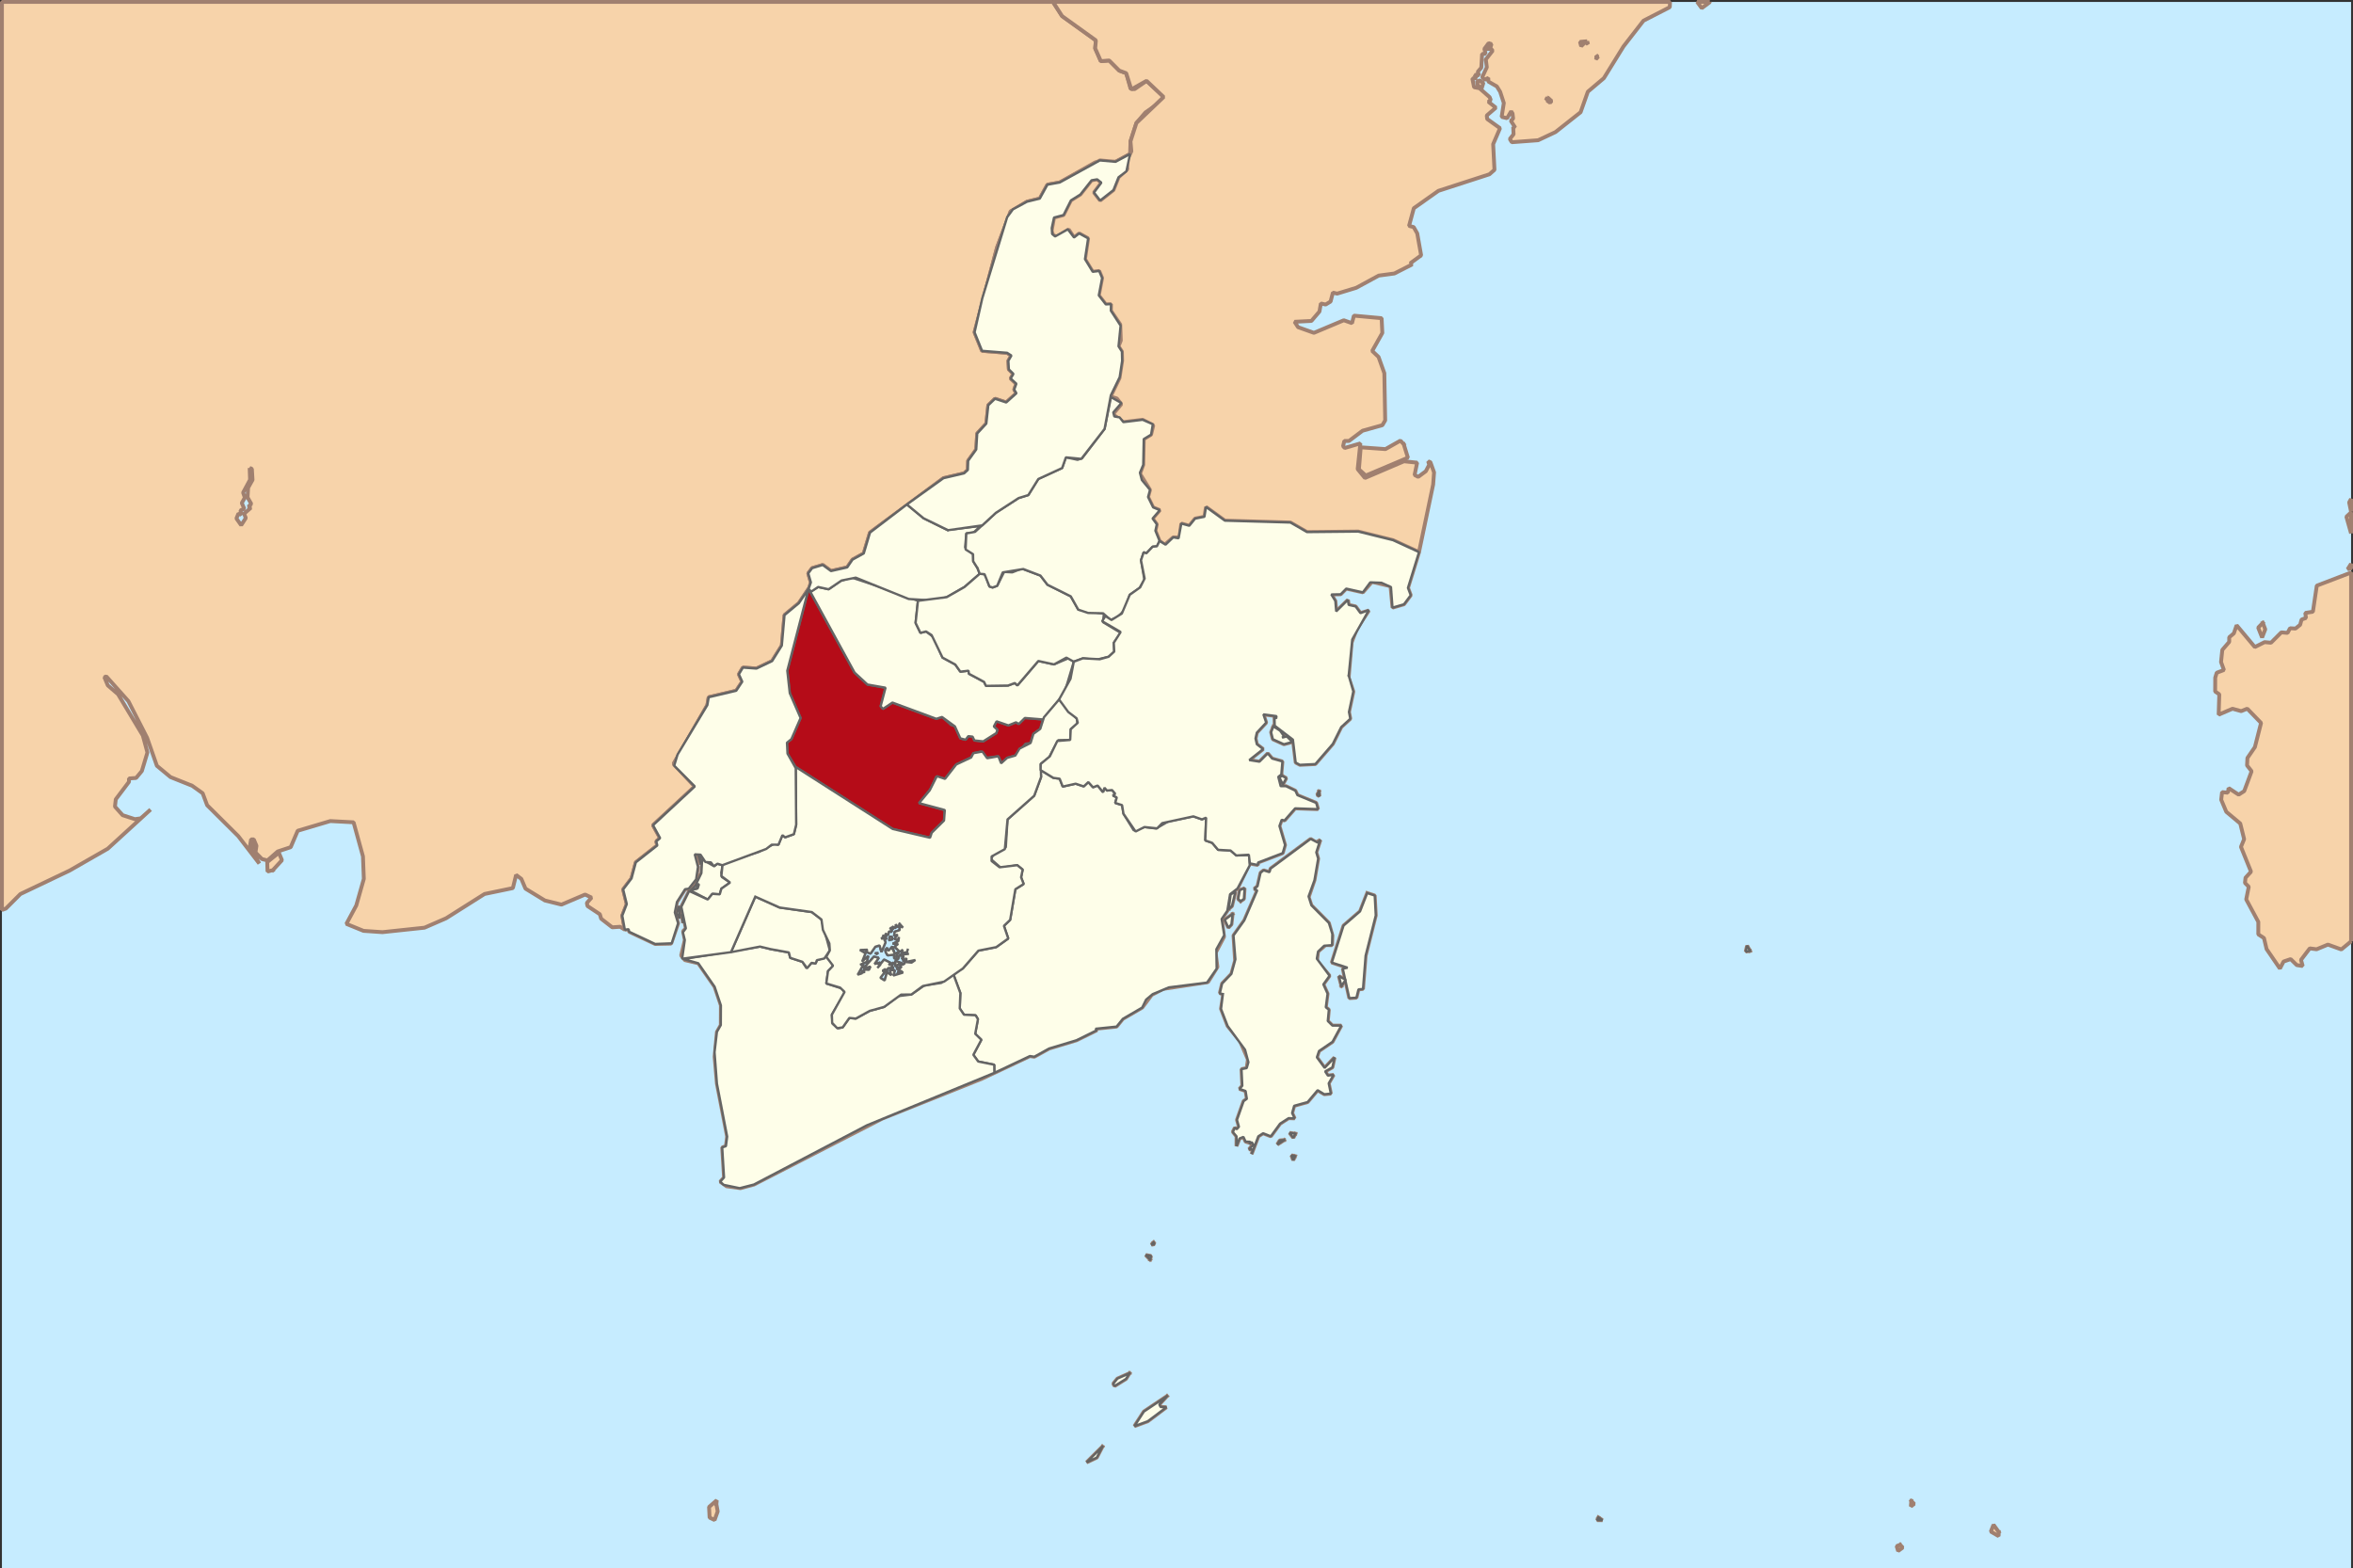 <?xml version="1.0" encoding="UTF-8" standalone="no"?>
<svg
   xmlns:dc="http://purl.org/dc/elements/1.1/"
   xmlns:cc="http://creativecommons.org/ns#"
   xmlns:rdf="http://www.w3.org/1999/02/22-rdf-syntax-ns#"
   xmlns:svg="http://www.w3.org/2000/svg"
   xmlns="http://www.w3.org/2000/svg"
   xmlns:sodipodi="http://sodipodi.sourceforge.net/DTD/sodipodi-0.dtd"
   xmlns:inkscape="http://www.inkscape.org/namespaces/inkscape"
   width="3548.812"
   height="2364.906"
   version="1.2"
   id="svg2"
   inkscape:version="0.47 r22583"
   sodipodi:docname="tes2.svg">
  <rect width="100%" height="100%" fill="#333333" stroke="none"/>
  <title
     id="title4093">Peta Kabupaten Kalimantan Selatan</title>
  <sodipodi:namedview
     pagecolor="#ffffff"
     bordercolor="#666666"
     borderopacity="1"
     objecttolerance="10"
     gridtolerance="10"
     guidetolerance="10"
     inkscape:pageopacity="0"
     inkscape:pageshadow="2"
     inkscape:window-width="1280"
     inkscape:window-height="700"
     id="namedview238"
     showgrid="false"
     inkscape:zoom="0.29421595"
     inkscape:cx="1429.2686"
     inkscape:cy="974.09038"
     inkscape:window-x="0"
     inkscape:window-y="0"
     inkscape:window-maximized="0"
     inkscape:current-layer="svg2" />
  <desc
     id="desc4">Generated with Qt</desc>
  <defs
     id="defs6">
    <inkscape:perspective
       sodipodi:type="inkscape:persp3d"
       inkscape:vp_x="0 : 354.3006 : 1"
       inkscape:vp_y="0 : 1000 : 0"
       inkscape:vp_z="1062.9 : 354.3006 : 1"
       inkscape:persp3d-origin="531.45001 : 236.2004 : 1"
       id="perspective242" />
  </defs>
  <path
     d="m 2.906,2.906 3543,0 0,2362 -3543,0 0,-2362"
     id="path34"
     style="font-size:54.167px;font-style:normal;font-weight:400;fill:#c6ecff;fill-opacity:1;fill-rule:evenodd;stroke:none;font-family:Lucida Grande" />
  <g
     style="font-size:54.167px;font-style:normal;font-weight:400;fill:none;stroke:#000000;stroke-width:1;stroke-linecap:square;stroke-linejoin:bevel;stroke-opacity:1;font-family:Lucida Grande"
     id="g10"
     font-style="normal"
     font-weight="400"
     font-size="54.167"
     vector-effect="non-scaling-stroke"
     transform="translate(2.906,2.906)" />
  <g
     style="font-size:54.167px;font-style:normal;font-weight:400;fill:none;stroke:#000000;stroke-width:1;stroke-linecap:square;stroke-linejoin:bevel;stroke-opacity:1;font-family:Lucida Grande"
     id="g12"
     font-style="normal"
     font-weight="400"
     font-size="54.167"
     transform="matrix(11.81,0,0,11.81,2.906,2.906)"
     vector-effect="non-scaling-stroke" />
  <g
     style="font-size:54.167px;font-style:normal;font-weight:400;fill:none;stroke:#000000;stroke-width:1;stroke-linecap:square;stroke-linejoin:bevel;stroke-opacity:1;font-family:Lucida Grande"
     id="g18"
     font-style="normal"
     font-weight="400"
     font-size="54.167"
     transform="matrix(11.81,0,0,11.81,2.906,2.906)"
     vector-effect="non-scaling-stroke" />
  <g
     style="font-size:54.167px;font-style:normal;font-weight:400;fill:none;stroke:#000000;stroke-width:1;stroke-linecap:square;stroke-linejoin:bevel;stroke-opacity:1;font-family:Lucida Grande"
     id="g20"
     font-style="normal"
     font-weight="400"
     font-size="54.167"
     transform="matrix(11.81,0,0,11.81,2.906,2.906)"
     vector-effect="non-scaling-stroke" />
  <g
     style="font-size:54.167px;font-style:normal;font-weight:400;fill:none;stroke:#000000;stroke-width:1;stroke-linecap:square;stroke-linejoin:bevel;stroke-opacity:1;font-family:Lucida Grande"
     id="g26"
     font-style="normal"
     font-weight="400"
     font-size="54.167"
     transform="matrix(11.81,0,0,11.81,2.906,2.906)"
     vector-effect="non-scaling-stroke" />
  <g
     style="font-size:54.167px;font-style:normal;font-weight:400;fill:none;stroke:#000000;stroke-width:1;stroke-linecap:square;stroke-linejoin:bevel;stroke-opacity:1;font-family:Lucida Grande"
     id="g28"
     font-style="normal"
     font-weight="400"
     font-size="54.167"
     transform="matrix(11.81,0,0,11.81,2.906,2.906)"
     vector-effect="non-scaling-stroke" />
  <g
     style="font-size:54.167px;font-style:normal;font-weight:400;fill:none;stroke:#000000;stroke-width:1;stroke-linecap:square;stroke-linejoin:bevel;stroke-opacity:1;font-family:Lucida Grande"
     id="g30"
     font-style="normal"
     font-weight="400"
     font-size="54.167"
     transform="matrix(11.81,0,0,11.81,2.906,2.906)"
     vector-effect="non-scaling-stroke" />
  <path
     style="font-size:54.167px;font-style:normal;font-weight:400;fill:#f7d3aa;fill-opacity:1;fill-rule:evenodd;stroke:#a08070;stroke-width:5.812;stroke-linecap:square;stroke-linejoin:bevel;stroke-opacity:1;font-family:Lucida Grande"
     d="m 451.594,770.062 -1.156,5.844 -1.844,-2.938 3,-2.906 z"
     id="path3223" />
  <path
     style="font-size:54.167px;font-style:normal;font-weight:400;fill:#f7d3aa;fill-opacity:1;fill-rule:evenodd;stroke:#a08070;stroke-width:5.812;stroke-linecap:square;stroke-linejoin:bevel;stroke-opacity:1;font-family:Lucida Grande"
     d="m 485.094,744.281 4.625,3.406 -6.094,4.875 -3.438,-2 4.906,-6.281 z"
     id="path3221" />
  <path
     style="font-size:54.167px;font-style:normal;font-weight:400;fill:#f7d3aa;fill-opacity:1;fill-rule:evenodd;stroke:#a08070;stroke-width:5.812;stroke-linecap:square;stroke-linejoin:bevel;stroke-opacity:1;font-family:Lucida Grande"
     d="m 1588.125,2.906 -1585.219,0 0,1369.594 5.969,-2.188 21.875,-21.875 74.219,-35.406 57.562,-32.969 64.594,-59.062 -14.844,13.25 -8.844,1.25 -18.5,-6 -11.562,-12.938 1.219,-10.969 19.969,-26.438 -0.062,-5.031 10.781,-0.781 8.656,-10.469 8.406,-27.938 -6.906,-25.562 -37.469,-62.375 -15.344,-13.219 -5.125,-12.219 2.688,-1.5 33.438,37.438 28.219,55.281 14.75,42.219 20.562,17.062 32.688,13.063 15.812,11.312 6.719,18 46.938,46.625 31.75,41.344 -14.062,-26.125 1.688,-10.312 4,0 4.094,9.688 -1.5,10 9.688,9.938 8.406,2.188 15.438,-13.531 19.594,-6.469 10.594,-24.781 49.156,-14.625 35.094,1.875 14.156,51.406 1.312,33.875 -11.375,40.094 -14.938,27.812 25.812,10.531 28.594,1.969 63.406,-6.75 32.625,-14.219 57.938,-36.625 42.719,-8.875 4.875,-19.844 7.875,5.937 6.25,14.719 29.281,17.875 25,6.219 35.688,-15.188 9.656,4.625 -7.062,8.125 1.031,4.625 18.594,12.344 2,6.781 16.656,12.938 11.844,-0.813 7.156,4.375 -3.781,-21.187 6.75,-17.469 -5.406,-22.031 12.625,-16.625 6.469,-24.219 32.375,-25.469 -1.531,-6.219 5.781,-4.875 -10.656,-19.438 63.031,-58.5 -32.063,-34.094 50.938,-88.594 2,-11.844 41.531,-9.781 9.125,-13.75 -5.062,-11.125 6,-10.094 20.469,1.469 23.625,-11.25 14.625,-23.469 4.063,-45.906 21.656,-18 15.906,-23.594 2.188,-7.75 -3.969,-13.625 5.844,-7.812 15.937,-4.781 12.469,9.156 24.5,-5.531 8,-11.688 16.969,-9.375 9.375,-31.406 110.875,-82.094 31.125,-7.281 5.594,-5.156 0.469,-13.844 12.188,-16.969 1.469,-24.125 13.75,-14.938 2.969,-27.719 10.188,-9.781 16.844,5.625 15.438,-13.875 -3.312,-5.594 3.188,-8.875 -8.531,-7.844 4.125,-6.906 -6.938,-6.906 -0.719,-12.844 4.625,-7.938 -6.531,-4.156 -37.75,-2.969 -11.312,-27.938 33.906,-127.844 20.5,-54.469 24.75,-14.656 19.219,-4.688 11.531,-20.938 18.5,-3.344 60.562,-33.281 23.656,2.094 21.875,-11.781 0.656,-19.125 8.938,-27.688 13.656,-15.938 25.656,-17.938 1,-6.688 -25.062,-23 -18,12.531 -6.094,-0.531 -6.563,-23.531 -10.562,-3.938 -15.156,-15.219 -12.531,1.062 -8.562,-19.312 1.062,-12.062 -50.937,-36.625 -13.75,-21.375 z M 376.531,705.781 l 3.344,1.344 1,16.656 -6.656,11.812 -0.875,14.531 5.656,9.969 -4.406,3.969 3.625,1.906 -10.125,8.844 2.656,6.438 -7,10.875 -7.188,-10.156 3.094,-7.406 4.125,1.875 -1.031,-6.656 5.688,-2.531 -3.781,-8.562 4.656,-8.219 -2.656,-7.469 10.5,-19.5 -0.625,-17.719 z"
     id="path3219" />
  <path
     d="m 3412.807,939.448 3.685,9.726 -4.783,12.34 -5.905,-14.889 7.003,-7.177"
     id="path40"
     style="font-size:54.167px;font-style:normal;font-weight:400;fill:#f7d3aa;fill-opacity:1;fill-rule:evenodd;stroke:#a08070;stroke-width:5.812;stroke-linecap:square;stroke-linejoin:bevel;stroke-opacity:1;font-family:Lucida Grande" />
  <path
     d="m 1332.842,1413.918 -4.086,1.724 4.511,-3.413 -2.646,-1.228 6.838,1.323 -2.504,-4.346 4.535,2.079 1.193,-5.208 4.441,0.768 -2.834,-6.578 5.196,2.752 -2.173,-4.441 5.598,2.374 -0.071,-5.48 4.027,4.181 2.445,-5.905 4.523,6.425 -5.055,-1.984 0.035,5.952 -7.476,2.433 -0.898,6.047 5.303,-1.724 -4.724,6.614 4.748,1.358 2.067,-4.334 -0.898,6.129 -8.574,3.992 8.184,0.272 -5.291,4.204 7.724,7.641 4.712,-3.2 -2.575,4.511 8.456,-0.366 1.854,-5.645 -2.244,7.653 3.578,0.177 -14.503,1.488 7.015,2.752 -3.626,3.413 3.189,-1.051 -0.543,4.972 4.665,-5.173 -0.095,5.657 13.664,-2.846 -5.681,3.992 -10.263,-0.968 -0.768,3.283 -13.511,-5.008 0.142,8.444 7.913,-5.515 4.736,2.433 -5.834,0.709 2.386,4.133 -7.181,-0.52 0.874,3.295 3.909,-1.807 -3.508,7.547 4.889,-3.744 3.142,2.834 -14.55,4.441 2.409,-8.055 -7.617,-0.212 2.291,7.771 -6.625,-4.535 -3.425,12.53 -6.507,-4.11 6.495,-8.527 -3.236,-2.197 4.204,-2.61 1.76,4.228 2.457,-5.622 8.739,-0.531 -3.696,-1.819 3.543,-6.07 -7.653,4.039 2.669,-3.508 -9.649,-4.913 -10.157,12.672 4.842,-5.137 -4.866,-1.441 4.748,-1.724 -9.082,2.35 6.495,-9.271 -7.287,-1.913 -16.05,18.081 10.842,-3.142 -2.232,5.007 -7.358,-0.343 0.035,5.055 -2.645,-3.921 -0.638,4.464 -6.519,2.138 8.834,-15.684 -5.22,0.614 10.275,-4.452 2.244,-8.964 -9.483,8.704 5.114,-12.589 -8.373,-4.972 11.503,-0.437 -2.539,2.953 7.015,3.047 7.31,-10.534 6.354,-1.925 2.834,9.92 6.295,-14.892 -2.008,-3.638 4.086,-2.374 -6.141,2.268 1.228,-3.295 m 8.55,3.945 4.925,-1.24 -1.453,-3.767 -3.2,-0.272 -0.272,5.279 m 9.968,29.454 5.007,-3.779 -5.444,-0.236 4.417,-7.275 -5.74,2.704 -3.378,-11.137 -6.236,6.531 -2.173,-4.582 -3.011,3.496 3.507,7.7 10.062,-0.957 2.988,7.535 m -28.982,-8.633 2.575,-1.535 -5.48,0.366 2.905,1.169"
     id="path42"
     style="font-size:54.167px;font-style:normal;font-weight:400;fill:#f7d3aa;fill-opacity:1;fill-rule:evenodd;stroke:#a08070;stroke-width:5.812;stroke-linecap:square;stroke-linejoin:bevel;stroke-opacity:1;font-family:Lucida Grande" />
  <path
     d="m 1703.511,2071.215 -5.255,8.444 -17.195,10.735 -1.972,-3.484 6.271,-7.665 18.152,-8.031"
     id="path44"
     style="font-size:54.167px;font-style:normal;font-weight:400;fill:#f7d3aa;fill-opacity:1;fill-rule:evenodd;stroke:#a08070;stroke-width:5.812;stroke-linecap:square;stroke-linejoin:bevel;stroke-opacity:1;font-family:Lucida Grande" />
  <path
     d="m 2639.288,1434.148 -6.33,1.016 2.031,-8.81 4.299,7.795"
     id="path46"
     style="font-size:54.167px;font-style:normal;font-weight:400;fill:#f7d3aa;fill-opacity:1;fill-rule:evenodd;stroke:#a08070;stroke-width:5.812;stroke-linecap:square;stroke-linejoin:bevel;stroke-opacity:1;font-family:Lucida Grande" />
  <path
     d="m 1050.178,1334.377 1.391,5.645 -8.829,1.701 7.438,-7.346"
     id="path48"
     style="font-size:54.167px;font-style:normal;font-weight:400;fill:#f7d3aa;fill-opacity:1;fill-rule:evenodd;stroke:#a08070;stroke-width:5.812;stroke-linecap:square;stroke-linejoin:bevel;stroke-opacity:1;font-family:Lucida Grande" />
  <path
     d="m 1345.963,1430.664 3.638,8.066 5.74,-2.704 -4.417,7.275 5.374,-1.252 -1.76,4.724 -6.177,-1.453 0.012,-5.539 -9.354,1.252 -3.437,-5.066 2.232,-6.425 2.173,4.582 5.787,-6.684 0.189,3.224"
     id="path50"
     style="font-size:54.167px;font-style:normal;font-weight:400;fill:#f7d3aa;fill-opacity:1;fill-rule:evenodd;stroke:#a08070;stroke-width:5.812;stroke-linecap:square;stroke-linejoin:bevel;stroke-opacity:1;font-family:Lucida Grande" />
  <path
     d="m 1344.935,1413.351 1.382,3.271 -5.125,1.11 0.472,-5.149 3.271,0.768"
     id="path52"
     style="font-size:54.167px;font-style:normal;font-weight:400;fill:#f7d3aa;fill-opacity:1;fill-rule:evenodd;stroke:#a08070;stroke-width:5.812;stroke-linecap:square;stroke-linejoin:bevel;stroke-opacity:1;font-family:Lucida Grande" />
  <path
     d="m 1699.472,243.943 -0.567,14.337 -11.94,9.084 -7.688,19.286 -19.983,15.703 -9.259,-11.981 11.113,-14.912 -6.377,-5.004 -8.432,1.407 -16.924,21.449 -14.266,8.914 -11.09,22.063 -14.373,3.797 -3.543,22.153 8.657,6.677 15.743,-11.045 9.354,12.351 7.771,-6.115 13.44,7.387 -4.736,31.344 11.692,19.078 9.743,-1.198 4.405,10.576 -4.996,26.2 10.57,13.594 7.795,-0.407 -0.177,9.87 14.113,20.771 0.909,24.189 -3.46,8.801 5.09,7.917 0.366,13.95 -4.015,26.004 -13.404,27.887 9.377,2.901 6.779,8.549 -12.613,15.28 15.719,11.879 29.088,-3.534 16.085,8.282 -3.401,14.107 -11.03,6.662 -0.756,38.805 -5.007,12.001 2.917,11.022 12.259,14.823 -2.917,10.758 7.653,15.698 10.074,4.132 -10.948,12.643 6.413,8.672 -2.126,9.72 6.295,15.465 9.058,5.574 11.598,-11.066 8.066,1.396 4.122,-22.208 12.034,3.328 8.775,-10.804 14.054,-2.738 2.362,-14.767 28.439,20.619 98.873,2.823 24.943,14.399 62.227,-2.644 41.796,7.439 64.955,25.44 -16.664,53.911 4.157,11.126 -10.192,13.616 -17.278,5.05 -2.976,-32.261 -28.013,-6.63 -13.7,15.828 -25.073,-5.609 -8.409,8.56 -14.089,0.28 6.047,9.835 1.311,15.688 17.68,-17.252 1.134,7.497 10.416,2.283 7.346,10.077 12.637,-3.917 -18.388,27.913 -7.7,20.528 -4.393,52.721 7.062,21.152 -6.566,30.694 1.972,10.25 -13.652,12.537 -12.649,25.355 -26.36,30.417 -23.242,1.168 -6.413,-3.399 -4.145,-34.584 -27.482,-21.064 -0.319,-13.677 2.492,3.045 0.555,-3.786 -19.794,-2.611 4.204,12.387 -14.148,15.204 -1.937,8.788 1.996,8.744 9.472,7.209 -20.856,16.597 15.329,2.421 12.483,-12.487 6.684,7.784 15.436,4.359 -1.642,19.62 -4.571,3.563 3.614,14.126 7.842,-0.094 14.267,6.862 3.13,6.72 28.273,11.692 2.787,9.413 -34.532,-1.205 -16.026,18.282 -4.24,-1.004 -3.366,9.318 8.444,28.675 -3.531,12.235 -37.19,14.219 -0.283,3.673 -12.271,-2.197 -18.447,37.721 -11.208,8.633 -4.122,24.884 -8.574,12.542 3.578,26.785 -12.731,24.081 2.752,21.435 -14.219,22.77 -67.541,10.227 -17.361,9.035 -14.278,19.12 -29.241,17.054 -9.46,11.692 -31.769,3.271 2.067,2.173 -30.812,15.176 -41.264,12.436 -22.333,12.389 -6.507,-1.028 -72.171,34.013 -150.837,60.373 -193.319,99.393 -20.221,5.468 -20.956,-2.858 -9.586,-6.885 5.707,-6.283 -2.745,-45.374 5.603,-1.866 1.867,-14.444 -15.458,-79.989 -3.464,-40.496 3.487,-37.473 5.844,-10.263 0.132,-29.679 -9.462,-28.19 -24.626,-35.43 -20.104,-4.677 -5.752,-6.992 5.531,-23.384 -2.608,-13.404 4.178,-4.063 -6.78,-32.785 11.764,-23.596 12.867,-4.004 1.955,-6.177 -4.448,-0.26 8.059,-16.51 2.305,-21.104 -3.581,-6.803 -8.72,-0.484 4.833,18.825 -2.785,18.861 -11.139,14.137 -5.481,0.72 -12.273,19.25 -3.228,15.849 4.955,16.321 -10.584,30.706 -24.022,0.508 -39.212,-18.471 -0.798,-3.791 -5.759,0.732 -3.774,-21.175 6.754,-17.491 -5.421,-22.038 12.636,-16.605 6.461,-24.234 32.38,-25.462 -1.532,-6.224 5.789,-4.854 -10.657,-19.451 63.015,-58.507 -32.045,-34.073 50.928,-88.622 2.008,-11.819 41.512,-9.803 9.133,-13.74 -5.062,-11.124 5.998,-10.093 20.467,1.469 23.622,-11.249 14.633,-23.458 4.052,-45.908 21.657,-17.998 15.932,-23.621 2.161,-7.75 -3.945,-13.623 5.846,-7.812 15.932,-4.781 12.471,9.176 24.482,-5.526 8.019,-11.695 16.959,-9.368 9.389,-31.429 110.872,-82.096 31.108,-7.275 5.598,-5.148 0.472,-13.858 12.2,-16.969 1.464,-24.123 13.735,-14.92 2.988,-27.717 10.168,-9.777 16.853,5.599 15.447,-13.877 -3.33,-5.573 3.189,-8.885 -8.515,-7.826 4.122,-6.918 -6.933,-6.908 -0.732,-12.848 4.618,-7.94 -6.531,-4.142 -37.757,-2.984 -11.29,-27.939 33.895,-127.849 20.49,-54.464 24.754,-14.64 19.215,-4.692 11.538,-20.95 18.506,-3.326 53.783,-30.44 30.446,-0.761 21.849,-11.763 -4.889,11.648 m -342.738,1149.378 -1.866,5.102 -4.027,-4.181 0.071,5.48 -5.598,-2.374 2.173,4.441 -5.196,-2.752 3.177,5.952 -4.783,-0.142 -1.193,5.208 -4.535,-2.079 2.504,4.346 -6.838,-1.323 2.646,1.228 -4.334,3.579 8.822,-0.862 -4.086,2.374 2.008,3.638 -6.295,14.892 -2.834,-9.92 -6.354,1.925 -7.31,10.534 -7.015,-3.047 2.539,-2.953 -11.503,0.437 8.373,4.972 -5.114,12.589 9.483,-8.704 -2.244,8.964 -10.275,4.452 5.22,-0.614 -8.834,15.684 6.519,-2.138 0.638,-4.464 2.645,3.921 -0.035,-5.055 7.358,0.343 2.232,-5.007 -10.842,3.141 16.05,-18.081 7.287,1.913 -6.495,9.271 9.082,-2.35 -4.748,1.724 4.866,1.441 -4.842,5.137 10.157,-12.672 9.649,4.913 -2.669,3.507 7.653,-4.039 -3.543,6.07 3.696,1.819 -8.739,0.531 -2.457,5.622 -1.76,-4.228 -4.204,2.61 3.236,2.197 -6.495,8.527 6.507,4.11 3.425,-12.53 6.625,4.535 -2.291,-7.771 7.617,0.212 -2.409,8.055 14.55,-4.441 -3.141,-2.834 -4.889,3.744 3.508,-7.547 -3.909,1.807 -0.874,-3.295 7.181,0.52 -2.386,-4.133 5.834,-0.709 -4.736,-2.433 -7.913,5.515 -0.142,-8.444 13.511,5.008 0.768,-3.283 10.263,0.968 5.681,-3.992 -13.664,2.846 0.095,-5.657 -4.665,5.173 0.543,-4.972 -3.189,1.051 3.626,-3.413 -7.015,-2.752 14.503,-1.488 -3.578,-0.177 2.244,-7.653 -1.854,5.645 -8.456,0.366 2.575,-4.511 -4.712,3.2 -7.724,-7.641 5.291,-4.204 -8.184,-0.272 8.574,-3.992 0.898,-6.129 -2.067,4.334 -4.748,-1.358 4.724,-6.614 -5.303,1.724 0.898,-6.047 7.476,-2.433 -0.035,-5.952 5.055,1.984 -5.102,-5.622"
     id="path54"
     style="font-size:54.167px;font-style:normal;font-weight:400;fill:#f7d3aa;fill-opacity:1;fill-rule:evenodd;stroke:#a08070;stroke-width:5.812;stroke-linecap:square;stroke-linejoin:bevel;stroke-opacity:1;font-family:Lucida Grande" />
  <path
     d="m 2865.744,2329.878 3.945,4.252 -6.956,5.161 -2.149,-7.334 5.161,-2.079"
     id="path56"
     style="font-size:54.167px;font-style:normal;font-weight:400;fill:#f7d3aa;fill-opacity:1;fill-rule:evenodd;stroke:#a08070;stroke-width:5.812;stroke-linecap:square;stroke-linejoin:bevel;stroke-opacity:1;font-family:Lucida Grande" />
  <path
     d="m 3014.574,2310.722 -0.272,6.082 -11.704,-6.779 4.051,-10.298 7.925,10.995"
     id="path58"
     style="font-size:54.167px;font-style:normal;font-weight:400;fill:#f7d3aa;fill-opacity:1;fill-rule:evenodd;stroke:#a08070;stroke-width:5.812;stroke-linecap:square;stroke-linejoin:bevel;stroke-opacity:1;font-family:Lucida Grande" />
  <path
     d="m 1953.15,1743.771 -2.693,6.035 -2.61,-7.24 5.303,1.205"
     id="path60"
     style="font-size:54.167px;font-style:normal;font-weight:400;fill:#f7d3aa;fill-opacity:1;fill-rule:evenodd;stroke:#a08070;stroke-width:5.812;stroke-linecap:square;stroke-linejoin:bevel;stroke-opacity:1;font-family:Lucida Grande" />
  <path
     d="m 1383.625,861.78 -2.669,3.897 -0.673,-5.382 3.342,1.485"
     id="path62"
     style="font-size:54.167px;font-style:normal;font-weight:400;fill:#f7d3aa;fill-opacity:1;fill-rule:evenodd;stroke:#a08070;stroke-width:5.812;stroke-linecap:square;stroke-linejoin:bevel;stroke-opacity:1;font-family:Lucida Grande" />
  <path
     d="m 2339.762,152.93 -6.448,-1.213 2.161,-2.564 -3.885,1.988 0.85,-6.441 7.322,8.23"
     id="path70"
     style="font-size:54.167px;font-style:normal;font-weight:400;fill:#f7d3aa;fill-opacity:1;fill-rule:evenodd;stroke:#a08070;stroke-width:5.812;stroke-linecap:square;stroke-linejoin:bevel;stroke-opacity:1;font-family:Lucida Grande" />
  <path
     d="m 2410.989,86.4 -5.326,0.623 4.228,-1.264 -3.2,-4.048 4.299,4.689"
     id="path72"
     style="font-size:54.167px;font-style:normal;font-weight:400;fill:#f7d3aa;fill-opacity:1;fill-rule:evenodd;stroke:#a08070;stroke-width:5.812;stroke-linecap:square;stroke-linejoin:bevel;stroke-opacity:1;font-family:Lucida Grande" />
  <path
     d="m 2388.065,68.467 -3.189,1.406 -1.901,-6.671 11.385,-2.843 0.768,6.221 -3.897,-3.288 -3.165,5.174"
     id="path74"
     style="font-size:54.167px;font-style:normal;font-weight:400;fill:#f7d3aa;fill-opacity:1;fill-rule:evenodd;stroke:#a08070;stroke-width:5.812;stroke-linecap:square;stroke-linejoin:bevel;stroke-opacity:1;font-family:Lucida Grande" />
  <path
     d="m 1080.468,2268.714 1.94,10.924 -4.633,12.92 -7.571,-3.673 -0.818,-15.967 11.594,-10.121 -0.511,5.917"
     id="path76"
     style="font-size:54.167px;font-style:normal;font-weight:400;fill:#f7d3aa;fill-opacity:1;fill-rule:evenodd;stroke:#a08070;stroke-width:5.812;stroke-linecap:square;stroke-linejoin:bevel;stroke-opacity:1;font-family:Lucida Grande" />
  <path
     d="m 2410.705,2288.72 6.129,4.098 -8.043,-0.106 1.913,-3.992"
     id="path84"
     style="font-size:54.167px;font-style:normal;font-weight:400;fill:#f7d3aa;fill-opacity:1;fill-rule:evenodd;stroke:#a08070;stroke-width:5.812;stroke-linecap:square;stroke-linejoin:bevel;stroke-opacity:1;font-family:Lucida Grande" />
  <path
     d="m 1662.66,2181.91 -8.515,16.463 -15.306,7.251 23.821,-23.714"
     id="path86"
     style="font-size:54.167px;font-style:normal;font-weight:400;fill:#f7d3aa;fill-opacity:1;fill-rule:evenodd;stroke:#a08070;stroke-width:5.812;stroke-linecap:square;stroke-linejoin:bevel;stroke-opacity:1;font-family:Lucida Grande" />
  <path
     d="m 1759.951,2105.759 -11.467,12.471 1.901,3.815 8.798,0.413 -28.096,21.105 -20.101,7.417 14.243,-21.978 34.721,-23.242"
     id="path88"
     style="font-size:54.167px;font-style:normal;font-weight:400;fill:#f7d3aa;fill-opacity:1;fill-rule:evenodd;stroke:#a08070;stroke-width:5.812;stroke-linecap:square;stroke-linejoin:bevel;stroke-opacity:1;font-family:Lucida Grande" />
  <path
     d="m 1734.642,1899.698 -6.649,-6.814 7.925,1.441 -1.276,5.374"
     id="path90"
     style="font-size:54.167px;font-style:normal;font-weight:400;fill:#f7d3aa;fill-opacity:1;fill-rule:evenodd;stroke:#a08070;stroke-width:5.812;stroke-linecap:square;stroke-linejoin:bevel;stroke-opacity:1;font-family:Lucida Grande" />
  <path
     d="m 1739.779,1873.964 1.429,2.492 -4.7,0.945 3.271,-3.437"
     id="path92"
     style="font-size:54.167px;font-style:normal;font-weight:400;fill:#f7d3aa;fill-opacity:1;fill-rule:evenodd;stroke:#a08070;stroke-width:5.812;stroke-linecap:square;stroke-linejoin:bevel;stroke-opacity:1;font-family:Lucida Grande" />
  <path
     d="m 1936.664,1719.537 -10.239,6.661 3.756,-6.094 6.484,-0.567"
     id="path94"
     style="font-size:54.167px;font-style:normal;font-weight:400;fill:#f7d3aa;fill-opacity:1;fill-rule:evenodd;stroke:#a08070;stroke-width:5.812;stroke-linecap:square;stroke-linejoin:bevel;stroke-opacity:1;font-family:Lucida Grande" />
  <path
     d="m 1953.635,1709.971 -3.035,6.011 -5.586,-7.298 8.621,1.287"
     id="path96"
     style="font-size:54.167px;font-style:normal;font-weight:400;fill:#f7d3aa;fill-opacity:1;fill-rule:evenodd;stroke:#a08070;stroke-width:5.812;stroke-linecap:square;stroke-linejoin:bevel;stroke-opacity:1;font-family:Lucida Grande" />
  <path
     d="m 2023.172,1486.939 -3.815,-14.609 10.145,5.421 -6.33,9.188"
     id="path98"
     style="font-size:54.167px;font-style:normal;font-weight:400;fill:#f7d3aa;fill-opacity:1;fill-rule:evenodd;stroke:#a08070;stroke-width:5.812;stroke-linecap:square;stroke-linejoin:bevel;stroke-opacity:1;font-family:Lucida Grande" />
  <path
     d="m 1858.966,1378.759 -1.736,15.483 -4.57,4.901 -5.468,-11.845 11.775,-8.539"
     id="path100"
     style="font-size:54.167px;font-style:normal;font-weight:400;fill:#f7d3aa;fill-opacity:1;fill-rule:evenodd;stroke:#a08070;stroke-width:5.812;stroke-linecap:square;stroke-linejoin:bevel;stroke-opacity:1;font-family:Lucida Grande" />
  <path
     d="m 1031.254,1388.998 -1.043,2.976 -1.942,-13.31 2.984,10.334"
     id="path102"
     style="font-size:54.167px;font-style:normal;font-weight:400;fill:#f7d3aa;fill-opacity:1;fill-rule:evenodd;stroke:#a08070;stroke-width:5.812;stroke-linecap:square;stroke-linejoin:bevel;stroke-opacity:1;font-family:Lucida Grande" />
  <path
     d="m 1025.614,1371.319 -0.979,13.877 -3.453,-7.676 2.364,-10.664 2.068,4.464"
     id="path104"
     style="font-size:54.167px;font-style:normal;font-weight:400;fill:#f7d3aa;fill-opacity:1;fill-rule:evenodd;stroke:#a08070;stroke-width:5.812;stroke-linecap:square;stroke-linejoin:bevel;stroke-opacity:1;font-family:Lucida Grande" />
  <path
     d="m 2062.062,1347.037 11.29,3.661 1.583,29.986 -15.318,60.739 -3.933,50.169 -6.85,0.626 -3.071,12.495 -10.712,0.697 -9.802,-44.323 7.239,-1.594 -23.797,-7.736 17.656,-55.66 24.907,-21.506 10.806,-27.553"
     id="path106"
     style="font-size:54.167px;font-style:normal;font-weight:400;fill:#f7d3aa;fill-opacity:1;fill-rule:evenodd;stroke:#a08070;stroke-width:5.812;stroke-linecap:square;stroke-linejoin:bevel;stroke-opacity:1;font-family:Lucida Grande" />
  <path
     d="m 1853.32,1370.693 2.752,-21.577 7.098,-4.263 -5.137,21.754 -4.712,4.086"
     id="path108"
     style="font-size:54.167px;font-style:normal;font-weight:400;fill:#f7d3aa;fill-opacity:1;fill-rule:evenodd;stroke:#a08070;stroke-width:5.812;stroke-linecap:square;stroke-linejoin:bevel;stroke-opacity:1;font-family:Lucida Grande" />
  <path
     d="m 1871.201,1359.072 -3.72,-3.082 2.421,-13.475 7.157,-2.811 -0.992,16.026 -4.866,3.342"
     id="path110"
     style="font-size:54.167px;font-style:normal;font-weight:400;fill:#f7d3aa;fill-opacity:1;fill-rule:evenodd;stroke:#a08070;stroke-width:5.812;stroke-linecap:square;stroke-linejoin:bevel;stroke-opacity:1;font-family:Lucida Grande" />
  <path
     d="m 1056.116,1289.263 1.051,14.621 -3.75,-13.889 2.699,-0.732"
     id="path112"
     style="font-size:54.167px;font-style:normal;font-weight:400;fill:#f7d3aa;fill-opacity:1;fill-rule:evenodd;stroke:#a08070;stroke-width:5.812;stroke-linecap:square;stroke-linejoin:bevel;stroke-opacity:1;font-family:Lucida Grande" />
  <path
     d="m 1984.813,1270.568 6.625,-3.744 -6.212,18.778 2.834,9.389 -5.574,32.525 -8.739,25.616 4.098,12.341 26.36,26.573 5.362,18.896 -0.579,14.585 -9.802,-0.153 -11.302,9.838 -1.653,13.652 18.967,22.84 -9.318,12.991 6.354,14.03 -2.645,20.479 4.57,3.685 -1.594,17.042 6.992,6.897 13.345,0.035 -13.215,24.399 -20.372,13.9 -3.189,9.578 11.704,15.944 14.916,-15.731 -3.212,14.892 -10.96,6.141 4.157,6.306 8.61,-1.122 -7.381,12.778 3.2,15.483 -9.838,0.945 -10.074,-6.082 -15.129,17.904 -20.278,5.622 -3.071,10.948 3.767,8.019 -9.011,-0.331 -12.956,8.314 -13.924,19.049 -11.609,-4.582 -7.251,4.63 -10.168,26.891 2.586,-6.992 -6.354,-0.402 6.531,-7.854 -11.763,-3.685 -3.26,-7.098 -5.976,2.433 -4.5,11.456 0.083,-14.692 -5.586,-6.897 3.094,-6.082 2.811,2.268 3.319,-3.756 -2.953,-10.381 9.979,-28.214 4.901,-3.519 -1.901,-11.869 -9.188,-3.141 4.252,-4.712 -1.228,-25.084 7.818,-1.547 1.866,-13.003 -11.786,-27.399 -18.813,-23.112 -10.027,-25.97 3.389,-21.601 -5.078,-2.114 3.401,-14.325 13.983,-14.574 5.586,-19.983 -2.421,-37.946 16.298,-22.805 19.451,-45.161 -4.358,-2.504 4.854,-3.838 4.571,-20.29 4.606,-3.661 8.857,2.775 1.653,-5.409 60.444,-44.76 8.055,5.255"
     id="path114"
     style="font-size:54.167px;font-style:normal;font-weight:400;fill:#f7d3aa;fill-opacity:1;fill-rule:evenodd;stroke:#a08070;stroke-width:5.812;stroke-linecap:square;stroke-linejoin:bevel;stroke-opacity:1;font-family:Lucida Grande" />
  <path
     d="m 1989.336,1193.732 0.591,7.122 -3.283,-2.126 2.693,-4.996"
     id="path116"
     style="font-size:54.167px;font-style:normal;font-weight:400;fill:#f7d3aa;fill-opacity:1;fill-rule:evenodd;stroke:#a08070;stroke-width:5.812;stroke-linecap:square;stroke-linejoin:bevel;stroke-opacity:1;font-family:Lucida Grande" />
  <path
     d="m 1933.735,1170.159 6.2,3.497 -5.114,9.369 -5.185,-10.323 4.098,-2.543"
     id="path118"
     style="font-size:54.167px;font-style:normal;font-weight:400;fill:#f7d3aa;fill-opacity:1;fill-rule:evenodd;stroke:#a08070;stroke-width:5.812;stroke-linecap:square;stroke-linejoin:bevel;stroke-opacity:1;font-family:Lucida Grande" />
  <path
     d="m 1920.555,1095.66 10.015,6.331 5.964,8.517 -2.893,2.027 7.074,-1.755 8.397,8.258 -12.696,3.443 -16.652,-7.541 -2.634,-10.6 3.425,-8.68"
     id="path120"
     style="font-size:54.167px;font-style:normal;font-weight:400;fill:#f7d3aa;fill-opacity:1;fill-rule:evenodd;stroke:#a08070;stroke-width:5.812;stroke-linecap:square;stroke-linejoin:bevel;stroke-opacity:1;font-family:Lucida Grande" />
  <path
     d="m 411.544,1312.375 -8.07,2.126 -0.435,-14.231 17.525,-14.184 4.704,11.314 -13.724,14.975"
     id="path122"
     style="font-size:54.167px;font-style:normal;font-weight:400;fill:#f7d3aa;fill-opacity:1;fill-rule:evenodd;stroke:#a08070;stroke-width:5.812;stroke-linecap:square;stroke-linejoin:bevel;stroke-opacity:1;font-family:Lucida Grande" />
  <path
     d="m 383.887,1272.882 -0.771,7.499 -3.191,-5.232 1.361,-4.535 2.602,2.268"
     id="path124"
     style="font-size:54.167px;font-style:normal;font-weight:400;fill:#f7d3aa;fill-opacity:1;fill-rule:evenodd;stroke:#a08070;stroke-width:5.812;stroke-linecap:square;stroke-linejoin:bevel;stroke-opacity:1;font-family:Lucida Grande" />
  <path
     d="m 2117.144,670.013 6.271,20.29 -63.573,26.945 -10.322,-9.328 2.693,-33.251 37.331,2.687 22.557,-12.76 5.043,5.417"
     id="path126"
     style="font-size:54.167px;font-style:normal;font-weight:400;fill:#f7d3aa;fill-opacity:1;fill-rule:evenodd;stroke:#a08070;stroke-width:5.812;stroke-linecap:square;stroke-linejoin:bevel;stroke-opacity:1;font-family:Lucida Grande" />
  <path
     d="m 2231.819,122.091 5.397,2.896 -2.693,8.744 -5.74,-5.231 -1.11,-6.17 4.145,-0.24"
     id="path128"
     style="font-size:54.167px;font-style:normal;font-weight:400;fill:#f7d3aa;fill-opacity:1;fill-rule:evenodd;stroke:#a08070;stroke-width:5.812;stroke-linecap:square;stroke-linejoin:bevel;stroke-opacity:1;font-family:Lucida Grande" />
  <path
     d="m 2245.176,73.855 -5.917,0.347 6.177,-5.152 -0.26,4.805"
     id="path130"
     style="font-size:54.167px;font-style:normal;font-weight:400;fill:#f7d3aa;fill-opacity:1;fill-rule:evenodd;stroke:#a08070;stroke-width:5.812;stroke-linecap:square;stroke-linejoin:bevel;stroke-opacity:1;font-family:Lucida Grande" />
  <path
     style="font-size:54.167px;font-style:normal;font-weight:400;fill:#f7d3aa;fill-opacity:1;fill-rule:evenodd;stroke:#a08070;stroke-width:5.812;stroke-linecap:square;stroke-linejoin:bevel;stroke-opacity:1;font-family:Lucida Grande"
     d="m 2578.812,2.906 -19.125,0 6.906,9.406 12.25,-9.094 -0.031,-0.312 z"
     id="path3262" />
  <path
     style="font-size:54.167px;font-style:normal;font-weight:400;fill:#f7d3aa;fill-opacity:1;fill-rule:evenodd;stroke:#a08070;stroke-width:5.812;stroke-linecap:square;stroke-linejoin:bevel;stroke-opacity:1;font-family:Lucida Grande"
     d="m 3545.906,771.687 0,-19.188 -2.906,5.25 2.906,13.938 z"
     id="path3236" />
  <path
     style="font-size:54.167px;font-style:normal;font-weight:400;fill:#f7d3aa;fill-opacity:1;fill-rule:evenodd;stroke:#a08070;stroke-width:5.812;stroke-linecap:square;stroke-linejoin:bevel;stroke-opacity:1;font-family:Lucida Grande"
     d="m 3545.906,804.531 0,-31.75 -7.062,6.562 7.062,25.188 z"
     id="path3234" />
  <path
     style="font-size:54.167px;font-style:normal;font-weight:400;fill:#f7d3aa;fill-opacity:1;fill-rule:evenodd;stroke:#a08070;stroke-width:5.812;stroke-linecap:square;stroke-linejoin:bevel;stroke-opacity:1;font-family:Lucida Grande"
     d="m 3545.906,857.343 0,-7.031 -5.188,8.25 5.188,-1.219 z"
     id="path3232" />
  <path
     style="font-size:54.167px;font-style:normal;font-weight:400;fill:#f7d3aa;fill-opacity:1;fill-rule:evenodd;stroke:#a08070;stroke-width:5.812;stroke-linecap:square;stroke-linejoin:bevel;stroke-opacity:1;font-family:Lucida Grande"
     d="m 3545.906,1419.875 0,-556.313 -51.719,19.75 -5.844,39.344 -11.5,1.781 1.031,7.625 -6.625,2.406 -2.156,7.875 -7,5.656 -8.281,-0.438 -3.687,7 -9.406,-0.781 -15.594,15.625 -9.625,-0.906 -14.75,7.406 -27.469,-32.844 -4.188,12.219 -7,5.938 0.031,6.906 -10.438,12.094 -1.906,18.281 4.375,12.031 -10.875,4.125 -2.281,7.469 -0.094,20.844 6.219,4.219 -0.938,30.719 20.844,-8.969 13.094,3.625 9.219,-3.687 20.781,21.5 -9.281,36.406 -11.281,16.469 -0.562,11.187 6.844,8.781 -11.125,29.969 -8.438,5.375 -15.094,-9.937 -1.156,6.937 -8.688,-0.844 -1.344,11.469 7.687,18.219 21.063,17.656 5.844,23.563 -4.781,11.656 15.156,37.469 -8.281,9.062 -0.844,7.875 5.719,5.75 -3.844,19.094 18.281,33.906 -0.031,18.813 8.562,5.594 3.906,16.562 20.125,29.406 5.531,-10.594 10.688,-3.656 9.219,9.063 8.937,1.375 -2.562,-9.219 13.219,-17.375 10.25,1.344 17.156,-7.063 20.187,7.313 14.719,-12.125 z"
     id="path3230" />
  <path
     style="font-size:54.167px;font-style:normal;font-weight:400;fill:#f7d3aa;fill-opacity:1;fill-rule:evenodd;stroke:#a08070;stroke-width:5.812;stroke-linecap:square;stroke-linejoin:bevel;stroke-opacity:1;font-family:Lucida Grande"
     d="m 2518.781,2.906 -930.656,0 13.75,21.375 50.937,36.625 -1.062,12.062 8.562,19.312 12.531,-1.062 15.156,15.219 10.562,3.938 7.688,24.469 22.969,-12.938 25.781,24.438 -41.031,39.125 -8.938,27.688 1.281,15 -6.781,13.969 0.594,13.125 -13.156,12.125 -7.688,19.281 -20,15.688 -9.25,-11.969 11.125,-14.906 -6.375,-5 -8.438,1.406 -16.938,21.438 -14.25,8.906 -11.094,22.062 -14.375,3.812 -3.687,20.188 2.531,6.875 6.281,1.75 17,-10.781 8.094,12.094 7.75,-6.125 13.438,7.406 -4.719,31.344 11.687,19.062 9.75,-1.188 4.406,10.562 -5,26.219 10.562,13.594 7.812,-0.406 -0.188,9.875 14.125,20.75 0.906,24.188 -3.469,8.812 5.094,7.906 0.344,13.969 -4,26 -13.406,27.875 9.375,2.906 6.781,8.562 -12.625,15.281 15.719,11.875 29.094,-3.531 16.094,8.281 -3.406,14.094 -11.031,6.656 -0.75,38.812 -4.875,13.469 15.031,24.375 -2.906,10.75 7.656,15.719 10.062,4.125 -10.938,12.656 6.406,8.656 -2.125,9.719 6.313,15.469 7.844,5.625 12.812,-11.125 9.344,0.281 2.844,-21.094 12.031,3.344 8.75,-10.812 14.062,-2.75 2.375,-14.75 28.438,20.625 98.875,2.812 24.937,14.406 77.313,-0.781 52.531,13 39.125,18 21.344,-101.969 1.375,-18.312 -5.5,-15.344 -3.438,-1.312 1.656,5.094 -5.156,9.844 -11.469,8.5 -5.469,-2.875 3.844,-18.531 -19.844,-2.094 -58.875,25.188 -10.969,-13.406 4.062,-38.75 -23.594,6.906 -2.438,-2.719 1.781,-7.844 7.094,0 20.5,-15.469 29.875,-8.344 4.219,-7.219 -1.281,-71.25 -8.75,-24.469 -9.531,-9 15.25,-27.125 -1.062,-22.312 -41.812,-3.844 -2.844,11.344 -12.406,-4.375 -45.031,18.969 -23.906,-8.5 -5.312,-8.188 25.406,-1.25 12.156,-14.219 2.094,-12.125 7.25,1.594 7.437,-4.531 3.5,-13.469 6.344,1.562 28.875,-8.812 33.875,-18.406 23.594,-3.156 26.969,-13.719 -3.062,-1.625 16.469,-12 -5.875,-33.156 -5.375,-9.5 -7,-1.812 7.219,-26.656 37.094,-26.219 76.938,-24.969 7.594,-6.719 -1.969,-38.719 10.344,-24.062 -19.375,-13.906 -0.594,-5.25 13.687,-11.781 -11.25,-8.938 3.563,-2.625 -1.688,-4.312 -15.281,-13.438 -8.219,-1.562 -2.562,-13.156 6.062,-0.375 -2.625,-5.125 6.781,0.625 -2.188,-5.062 5.438,-6.375 1.219,-20.594 5.25,-0.438 -1.812,-7.312 6.406,-8.594 4.281,1.344 -1.812,5.781 3.625,4.188 -10.344,13.219 1.531,11.781 -7,14.969 3.719,3.906 5.531,-2.844 0,5.469 12.875,7.438 5,8.125 5.5,16.844 -3.281,20.938 8.25,2.031 6.062,-10.438 2.125,3.312 0.906,7.844 -3.563,2.938 6.719,10.531 -3.062,-0.75 0.562,10.75 -5.656,7.125 3,4.844 39.719,-2.969 26.156,-12.312 37.875,-29.938 10.937,-30.938 24.156,-20.438 29.625,-47.875 30.125,-38.812 39.688,-20.375 0.375,-7.906 z m -124.938,59.312 1.188,4.469 -3.812,-3.406 -6.469,6.438 -1.75,-6.562 10.844,-0.938 z m 13.375,20.781 2.688,2.75 -1.125,0.25 1.344,2.562 -4.594,-1.781 3.25,-0.781 -1.562,-3 z m -73.438,63.687 6.25,5.656 -2.125,2.594 -4.594,-3.219 2.156,-2.562 -3.875,2 2.188,-4.469 z"
     id="path3243" />
  <path
     d="m 2882.68,2263.824 4.275,4.405 -5.019,3.791 0.744,-8.196"
     id="path142"
     style="font-size:54.167px;font-style:normal;font-weight:400;fill:#f7d3aa;fill-opacity:1;fill-rule:evenodd;stroke:#a08070;stroke-width:5.812;stroke-linecap:square;stroke-linejoin:bevel;stroke-opacity:1;font-family:Lucida Grande" />
  <path
     d="m 1726.127,1247.349 17.632,2.268 18.211,-10.7 37.91,-7.641 12.92,4.547 6.318,-2.61 -1.276,34.379 10.416,3.661 8.893,10.475 18.778,1.016 8.657,7.487 19.605,-0.484 0.626,15.471 -18.424,34.875 -11.208,8.633 -4.122,24.884 -8.574,12.542 3.862,24.317 -11.834,21.282 0.425,29.265 -14.526,20.963 -57.633,7.239 -24.305,10.157 -9.873,8.208 -5.917,12.023 -29.241,17.054 -9.46,11.692 -31.769,3.271 2.067,2.173 -30.812,15.176 -41.264,12.436 -22.333,12.389 -6.507,-1.028 -53.712,25.332 -0.13,-12.223 -24.222,-4.854 -7.334,-10.109 12.105,-22.675 -9.271,-9.023 4.11,-22.073 -3.531,-5.811 -17.526,-0.898 -6.377,-9.448 0.909,-23.183 -10.972,-29.678 14.762,-7.405 23.419,-26.903 26.891,-5.303 18.152,-12.991 -6.531,-19.109 9.377,-8.976 7.865,-46.236 12.519,-7.913 -3.885,-10.098 2.397,-11.597 -8.208,-6.673 -24.459,4.039 -15.14,-13.156 4.724,-9.011 17.68,-8.787 2.575,-42.162 40.213,-35.666 10.405,-28.254 -0.673,-10.44 19.168,11.724 9.543,1.273 4.618,11.856 19.498,-4.328 12.212,4.057 6.885,-6.52 7.098,7.89 6.944,-2.681 8.149,10.027 2.161,-6.696 3.815,4.252 7.594,-0.803 4.842,5.669 -3.449,2.634 5.751,2.87 -2.338,8.326 10.357,3.26 2.09,12.991 15.589,25.238 16.097,-5.173"
     id="path146"
     style="font-size:54.167px;font-style:normal;font-weight:400;fill:#fefee9;fill-opacity:1;fill-rule:evenodd;stroke:#646464;stroke-width:3.487;stroke-linecap:square;stroke-linejoin:bevel;stroke-opacity:1;font-family:Lucida Grande" />
  <path
     d="m 1162.456,1431.55 27.344,4.972 1.925,8.066 18.518,6.07 6.129,9.59 7.617,-8.066 6.189,1.039 1.842,-5.055 14.16,-4.972 8.338,7.818 1.866,6.543 -7.558,7.133 -2.586,18.648 23.998,7.759 3.696,6.271 -19.321,33.103 1.004,13.593 8.338,6.956 7.003,-1.5 10.039,-14.243 9.708,0.992 20.916,-11.586 21.908,-6.023 20.845,-16.203 20.101,-2.468 19.51,-13.629 25.604,-3.862 17.833,-14.373 10.972,29.678 -0.909,23.183 6.377,9.448 17.526,0.898 3.531,5.811 -4.11,22.073 9.271,9.023 -12.105,22.675 7.334,10.109 24.222,4.854 0.13,12.223 -192.231,79.127 -170.384,89.319 -21.443,5.503 -24.131,-5.007 -5.188,-4.771 5.707,-6.283 -2.745,-45.374 5.603,-1.866 1.867,-14.444 -15.458,-79.989 -3.582,-47.24 3.606,-30.73 5.844,-10.263 0.132,-29.679 -9.462,-28.19 -24.626,-35.43 -22.25,-6.247 115.367,-18.861 16.174,3.874"
     id="path148"
     style="font-size:54.167px;font-style:normal;font-weight:400;fill:#fefee9;fill-opacity:1;fill-rule:evenodd;stroke:#646464;stroke-width:3.487;stroke-linecap:square;stroke-linejoin:bevel;stroke-opacity:1;font-family:Lucida Grande" />
  <path
     d="m 1434.254,1093.211 5.94,2.37 8.161,18.042 8.007,2.113 4.015,-5.421 6.448,0.71 2.775,5.781 13.322,1.356 19.746,-12.515 1.559,-4.895 -5.35,-5.025 4.181,-7.759 17.821,6.117 11.409,-4.643 4.157,2.514 9.294,-9.068 27.21,2.216 -3.992,14.174 -10.31,7.5 -4.287,13.787 -7.606,1.108 -15.424,17.871 -12.424,3.524 -7.925,8.167 -5.244,-10.609 -19.628,2.383 -6.342,-9.594 -11.656,2.538 -3.401,6.492 -22.498,10.556 -16.947,21.698 -13.156,-3.326 -8.279,18.094 -17.703,21.813 38.843,10.487 -1.181,15.837 -18.518,18.341 -2.551,7.547 -56.239,-13.145 -146.35,-93.566 -12.4,-20.168 -0.827,-16.467 6.696,-5.403 13.853,-31.82 -16.31,-37.51 -3.732,-33.828 32.1,-123.385 69.372,126.26 19.404,17.982 27.269,4.795 -7.358,27.991 3.496,3.981 14.278,-9.552 66.207,24.501 8.527,-2.787 13.546,11.838"
     id="path150"
     style="font-size:54.167px;font-style:normal;font-weight:400;fill:#b0000f;fill-opacity:0.941;fill-rule:evenodd;stroke:#646464;stroke-width:3.487;stroke-linecap:square;stroke-linejoin:bevel;stroke-opacity:1;font-family:Lucida Grande" />
  <path
     d="m 1162.456,1431.55 -16.174,-3.874 -43.823,8.432 36.669,-83.757 36.748,16.428 48.527,6.838 14.55,11.231 12.613,46.685 -8.373,12.141 -11.125,2.468 -1.937,5.09 -6.141,-1.051 -6.649,8.137 -7.145,-9.684 -18.388,-5.964 -2.008,-8.149 -27.344,-4.972"
     id="path152"
     style="font-size:54.167px;font-style:normal;font-weight:400;fill:#fefee9;fill-opacity:1;fill-rule:evenodd;stroke:#646464;stroke-width:3.487;stroke-linecap:square;stroke-linejoin:bevel;stroke-opacity:1;font-family:Lucida Grande" />
  <path
     d="m 1088.05,1316.036 0.578,6.649 12.481,8.421 -13.088,9.2 -2.498,8.586 -11.144,-0.744 -6.936,8.574 -26.417,-14.018 11.235,-2.823 1.955,-6.177 -4.473,-0.106 8.084,-16.664 1.147,-20.774 18.183,10.393 4.654,-3.85 7.865,2.173 -1.626,11.161"
     id="path154"
     style="font-size:54.167px;font-style:normal;font-weight:400;fill:#fefee9;fill-opacity:1;fill-rule:evenodd;stroke:#646464;stroke-width:3.487;stroke-linecap:square;stroke-linejoin:bevel;stroke-opacity:1;font-family:Lucida Grande" />
  <path
     d="m 1056.116,1289.263 1.051,14.621 -3.75,-13.889 2.699,-0.732"
     id="path156"
     style="font-size:54.167px;font-style:normal;font-weight:400;fill:#fefee9;fill-opacity:1;fill-rule:evenodd;stroke:#646464;stroke-width:3.487;stroke-linecap:square;stroke-linejoin:bevel;stroke-opacity:1;font-family:Lucida Grande" />
  <path
     d="m 1050.178,1334.377 1.391,5.645 -8.829,1.701 7.438,-7.346"
     id="path158"
     style="font-size:54.167px;font-style:normal;font-weight:400;fill:#fefee9;fill-opacity:1;fill-rule:evenodd;stroke:#646464;stroke-width:3.487;stroke-linecap:square;stroke-linejoin:bevel;stroke-opacity:1;font-family:Lucida Grande" />
  <path
     d="m 1332.842,1413.918 -4.086,1.724 4.511,-3.413 -2.646,-1.228 6.838,1.323 -2.504,-4.346 4.535,2.079 1.193,-5.208 4.441,0.768 -2.834,-6.578 5.196,2.752 -2.173,-4.441 5.598,2.374 -0.071,-5.48 4.027,4.181 2.445,-5.905 4.523,6.425 -5.055,-1.984 0.035,5.952 -7.476,2.433 -0.898,6.047 5.303,-1.724 -4.724,6.614 4.748,1.358 2.067,-4.334 -0.898,6.129 -8.574,3.992 8.184,0.272 -5.291,4.204 7.724,7.641 4.712,-3.2 -2.575,4.511 8.456,-0.366 1.854,-5.645 -2.244,7.653 3.578,0.177 -14.503,1.488 7.015,2.752 -3.626,3.413 3.189,-1.051 -0.543,4.972 4.665,-5.173 -0.094,5.657 13.664,-2.846 -5.681,3.992 -10.263,-0.968 -0.768,3.283 -13.511,-5.008 0.142,8.444 7.913,-5.515 4.736,2.433 -5.834,0.709 2.386,4.133 -7.181,-0.52 0.874,3.295 3.909,-1.807 -3.508,7.547 4.889,-3.744 3.141,2.834 -14.55,4.441 2.409,-8.055 -7.617,-0.212 2.291,7.771 -6.625,-4.535 -3.425,12.53 -6.507,-4.11 6.495,-8.527 -3.236,-2.197 4.204,-2.61 1.76,4.228 2.457,-5.622 8.739,-0.531 -3.696,-1.819 3.543,-6.07 -7.653,4.039 2.669,-3.508 -9.649,-4.913 -10.157,12.672 4.842,-5.137 -4.866,-1.441 4.748,-1.724 -9.082,2.35 6.495,-9.271 -7.287,-1.913 -16.05,18.081 10.842,-3.142 -2.232,5.007 -7.358,-0.343 0.035,5.055 -2.645,-3.921 -0.638,4.464 -6.519,2.138 8.834,-15.684 -5.22,0.614 10.275,-4.452 2.244,-8.964 -9.483,8.704 5.114,-12.589 -8.373,-4.972 11.503,-0.437 -2.539,2.953 7.015,3.047 7.31,-10.534 6.354,-1.925 2.834,9.92 6.295,-14.892 -2.008,-3.638 4.086,-2.374 -6.141,2.268 1.228,-3.295 m 8.55,3.945 4.925,-1.24 -1.453,-3.767 -3.2,-0.272 -0.272,5.279 m 9.968,29.454 5.007,-3.779 -5.444,-0.236 4.417,-7.275 -5.74,2.704 -3.378,-11.137 -6.236,6.531 -2.173,-4.582 -3.011,3.496 3.507,7.7 10.062,-0.957 2.988,7.535 m -28.982,-8.633 2.575,-1.535 -5.48,0.366 2.905,1.169"
     id="path160"
     style="font-size:54.167px;font-style:normal;font-weight:400;fill:#c6ecff;fill-opacity:1;fill-rule:evenodd;stroke:#646464;stroke-width:3.487;stroke-linecap:square;stroke-linejoin:bevel;stroke-opacity:1;font-family:Lucida Grande" />
  <path
     d="m 1321.351,883.241 63.148,22.941 -3.567,33.29 7.299,15.06 8.432,-2.159 11.751,8.993 13.109,30.428 19.25,10.442 7.617,10.791 12.365,-1.444 0.543,4.568 22.888,12.274 2.893,6.034 33.269,-0.502 10.275,-3.812 3.791,3.652 31.615,-36.894 23.691,5.142 22.333,-9.495 7.44,5.45 -14.609,48.742 -31.934,38.362 -27.21,-2.216 -9.294,9.068 -4.157,-2.514 -11.409,4.643 -17.821,-6.117 -4.181,7.759 5.35,5.025 -1.559,4.895 -19.746,12.515 -13.322,-1.356 -2.775,-5.781 -6.448,-0.71 -4.015,5.421 -8.007,-2.113 -8.161,-18.042 -19.486,-14.209 -8.527,2.787 -66.207,-24.501 -14.278,9.552 -3.496,-3.981 7.358,-27.991 -27.269,-4.795 -19.404,-17.982 -66.927,-122.165 11.999,-6.997 15.743,3.464 18.093,-12.573 16.558,-5.143 37.001,12.194"
     id="path162"
     style="font-size:54.167px;font-style:normal;font-weight:400;fill:#fefee9;fill-opacity:1;fill-rule:evenodd;stroke:#646464;stroke-width:3.487;stroke-linecap:square;stroke-linejoin:bevel;stroke-opacity:1;font-family:Lucida Grande" />
  <path
     d="m 1474.219,856.754 3.425,8.713 -22.97,19.899 -26.82,15.294 -19.215,5.07 -38.087,-2.296 -79.883,-32.2 -21.423,4.288 -19.546,13.241 -15.743,-3.464 -10.487,7.054 -3.956,-4.151 3.472,-9.842 -3.945,-13.623 5.846,-7.812 15.932,-4.781 12.471,9.176 24.482,-5.526 8.019,-11.695 16.959,-9.368 9.389,-31.429 55.649,-42.442 25.167,20.802 35.595,17.615 50.464,-6.044 -11.101,10.337 -10.511,0.921 -1.795,21.186 11.963,10.139 0.213,10.688 6.436,10.249"
     id="path164"
     style="font-size:54.167px;font-style:normal;font-weight:400;fill:#fefee9;fill-opacity:1;fill-rule:evenodd;stroke:#646464;stroke-width:3.487;stroke-linecap:square;stroke-linejoin:bevel;stroke-opacity:1;font-family:Lucida Grande" />
  <path
     d="m 1487.754,871.835 4.523,12.749 4.748,1.528 6.956,-2.565 10.428,-20.938 12.306,0.653 14.325,-5.653 28.155,10.527 10.629,13.811 35.123,17.492 11.314,20.082 38.56,6.1 -1.181,12.819 27.045,16.266 -10.842,14.783 0.661,13.264 -8.468,7.812 -19.12,4.57 -19.616,-2.232 -13.806,5.098 -11.16,-6.135 -18.613,10.18 -23.691,-5.142 -31.615,36.894 -3.791,-3.652 -10.275,3.812 -33.269,0.502 -2.893,-6.034 -22.888,-12.274 -0.543,-4.568 -12.365,1.444 -7.617,-10.791 -19.25,-10.442 -16.451,-33.982 -8.409,-5.44 -8.432,2.159 -7.299,-15.06 3.567,-33.29 43.355,-5.522 26.82,-15.294 22.97,-19.899 7.24,0.562 2.87,5.806"
     id="path166"
     style="font-size:54.167px;font-style:normal;font-weight:400;fill:#fefee9;fill-opacity:1;fill-rule:evenodd;stroke:#646464;stroke-width:3.487;stroke-linecap:square;stroke-linejoin:bevel;stroke-opacity:1;font-family:Lucida Grande" />
  <path
     d="m 1474.219,856.754 -6.436,-10.249 -0.213,-10.688 -11.267,-7.094 1.098,-24.231 13.18,-2.316 31.403,-28.777 34.273,-22.228 14.656,-4.5 15.093,-24.255 35.938,-16.541 5.657,-16.128 17.632,3.759 6.814,-2.399 33.883,-44.259 9.661,-47.854 15.672,8.843 -12.235,14.187 1.583,6.114 8.019,1.387 5.633,7.154 29.088,-3.534 15.318,6.706 -2.634,15.684 -11.03,6.662 -0.756,38.805 -5.007,12.001 2.917,11.022 12.259,14.823 -2.917,10.758 7.653,15.698 10.074,4.132 -10.948,12.643 6.413,8.672 -2.126,9.72 6.295,15.465 -3.98,8.032 -6.448,0.582 -9.495,10.039 -3.956,-1.724 -4.086,12.11 5.066,29.539 -7.452,12.628 -14.585,9.942 -7.003,21.932 -11.385,11.81 -10.665,4.283 -11.149,-10.103 -22.663,-0.515 -14.798,-4.972 -11.314,-20.082 -35.123,-17.492 -10.629,-13.811 -25.876,-9.889 -31.013,5.063 -8.326,20.236 -6.956,2.565 -4.748,-1.528 -7.393,-18.555 -7.24,-0.562 -3.425,-8.713"
     id="path168"
     style="font-size:54.167px;font-style:normal;font-weight:400;fill:#fefee9;fill-opacity:1;fill-rule:evenodd;stroke:#646464;stroke-width:3.487;stroke-linecap:square;stroke-linejoin:bevel;stroke-opacity:1;font-family:Lucida Grande" />
  <path
     d="m 1139.127,1352.352 -36.669,83.757 -73.64,9.873 4.021,-28.25 -2.836,-11.574 4.406,-5.964 -6.812,-32.501 11.796,-23.809 28.049,12.837 6.936,-8.574 11.144,0.744 2.498,-8.586 13.088,-9.2 -13.109,-9.838 1.677,-16.392 4.292,-4.027 50.58,-16.073 23.145,-12.093 6.2,1.417 5.975,-14.373 4.25,3.153 13.204,-4.712 3.472,-14.373 -0.661,-87.011 146.35,93.566 56.239,13.145 2.551,-7.547 18.518,-18.341 1.181,-15.837 -38.843,-10.487 16.062,-19.286 10.794,-21.397 12.282,4.102 16.947,-21.698 22.498,-10.556 3.401,-6.492 13.57,-2.428 7.181,10.059 16.877,-2.957 4.145,10.609 9.023,-8.167 12.424,-3.524 6.318,-10.428 16.711,-8.55 4.287,-13.787 10.31,-7.5 5.586,-17.52 22.793,-26.774 27.128,29.413 0.331,6.975 -9.92,8.507 -0.779,16.144 -18.117,0.324 -13.723,25.965 -12.625,9.906 0.543,19.707 -10.405,28.254 -40.213,35.666 -4.039,44.878 -19.971,10.995 -0.047,6.921 12.07,9.448 26.608,-3.165 8.208,6.673 -2.397,11.597 3.885,10.098 -12.519,7.913 -7.865,46.236 -9.377,8.976 6.531,19.109 -18.152,12.991 -26.891,5.303 -23.419,26.903 -28.368,19.864 -31.946,6.59 -17.396,12.814 -15.4,0.13 -25.545,18.542 -21.908,6.023 -20.916,11.586 -9.708,-0.992 -10.039,14.243 -8.314,1.252 -7.594,-8.043 -0.437,-12.259 19.191,-34.414 -6.744,-6.507 -20.821,-6.212 2.586,-18.648 7.594,-8.125 -10.239,-13.369 5.385,-9.661 -0.732,-10.665 -9.743,-20.349 -2.138,-15.672 -14.55,-11.231 -48.527,-6.838 -36.748,-16.428 m 217.606,40.969 -1.866,5.102 -4.027,-4.181 0.071,5.48 -5.598,-2.374 2.173,4.441 -5.196,-2.752 3.177,5.952 -4.783,-0.142 -1.193,5.208 -4.535,-2.079 2.504,4.346 -6.838,-1.323 2.646,1.228 -4.334,3.579 8.822,-0.862 -4.086,2.374 2.008,3.638 -6.295,14.892 -2.834,-9.92 -6.354,1.925 -7.31,10.534 -7.015,-3.047 2.539,-2.953 -11.503,0.437 8.373,4.972 -5.114,12.589 9.483,-8.704 -2.244,8.964 -10.275,4.452 5.22,-0.614 -8.834,15.684 6.519,-2.138 0.638,-4.464 2.645,3.921 -0.035,-5.055 7.358,0.343 2.232,-5.007 -10.842,3.142 16.05,-18.081 7.287,1.913 -6.495,9.271 9.082,-2.35 -4.748,1.724 4.866,1.441 -4.842,5.137 10.157,-12.672 9.649,4.913 -2.669,3.508 7.653,-4.039 -3.543,6.07 3.696,1.819 -8.739,0.531 -2.457,5.622 -1.76,-4.228 -4.204,2.61 3.236,2.197 -6.495,8.527 6.507,4.11 3.425,-12.53 6.625,4.535 -2.291,-7.771 7.617,0.212 -2.409,8.055 14.55,-4.441 -3.141,-2.834 -4.889,3.744 3.508,-7.547 -3.909,1.807 -0.874,-3.295 7.181,0.52 -2.386,-4.133 5.834,-0.709 -4.736,-2.433 -7.913,5.515 -0.142,-8.444 13.511,5.008 0.768,-3.283 10.263,0.968 5.681,-3.992 -13.664,2.846 0.094,-5.657 -4.665,5.173 0.543,-4.972 -3.189,1.051 3.626,-3.413 -7.015,-2.752 14.503,-1.488 -3.578,-0.177 2.244,-7.653 -1.854,5.645 -8.456,0.366 2.575,-4.511 -4.712,3.2 -7.724,-7.641 5.291,-4.204 -8.184,-0.272 8.574,-3.992 0.898,-6.129 -2.067,4.334 -4.748,-1.358 4.724,-6.614 -5.303,1.724 0.898,-6.047 7.476,-2.433 -0.035,-5.952 5.055,1.984 -5.102,-5.622"
     id="path170"
     style="font-size:54.167px;font-style:normal;font-weight:400;fill:#fefee9;fill-opacity:1;fill-rule:evenodd;stroke:#646464;stroke-width:3.487;stroke-linecap:square;stroke-linejoin:bevel;stroke-opacity:1;font-family:Lucida Grande" />
  <path
     d="m 1031.254,1388.998 -1.043,2.976 -1.942,-13.31 2.984,10.334"
     id="path172"
     style="font-size:54.167px;font-style:normal;font-weight:400;fill:#fefee9;fill-opacity:1;fill-rule:evenodd;stroke:#646464;stroke-width:3.487;stroke-linecap:square;stroke-linejoin:bevel;stroke-opacity:1;font-family:Lucida Grande" />
  <path
     d="m 1345.963,1430.664 3.638,8.066 5.74,-2.704 -4.417,7.275 5.374,-1.252 -1.76,4.724 -6.177,-1.453 0.012,-5.539 -9.354,1.252 -3.437,-5.066 2.232,-6.425 2.173,4.582 5.787,-6.684 0.189,3.224"
     id="path174"
     style="font-size:54.167px;font-style:normal;font-weight:400;fill:#fefee9;fill-opacity:1;fill-rule:evenodd;stroke:#646464;stroke-width:3.487;stroke-linecap:square;stroke-linejoin:bevel;stroke-opacity:1;font-family:Lucida Grande" />
  <path
     d="m 1344.935,1413.351 1.382,3.271 -5.125,1.11 0.472,-5.149 3.271,0.768"
     id="path176"
     style="font-size:54.167px;font-style:normal;font-weight:400;fill:#fefee9;fill-opacity:1;fill-rule:evenodd;stroke:#646464;stroke-width:3.487;stroke-linecap:square;stroke-linejoin:bevel;stroke-opacity:1;font-family:Lucida Grande" />
  <path
     d="m 1200.121,1158.499 0.673,85.295 -3.472,14.373 -13.204,4.712 -4.061,-3.248 -5.942,14.361 -10.233,-0.024 -8.295,6.46 -66.194,24.529 -7.262,-2.303 -5.527,3.708 -4.361,-5.657 -8.357,-0.591 -7.334,-11.09 -8.72,-0.484 4.833,18.825 -2.785,18.861 -11.139,14.137 -5.481,0.72 -12.273,19.25 -3.228,15.849 4.955,16.321 -9.717,30.245 -24.888,0.969 -39.212,-18.471 -0.798,-3.791 -5.759,0.732 -3.774,-21.175 6.754,-17.491 -5.421,-22.038 12.636,-16.605 6.461,-24.234 32.379,-25.462 -1.532,-6.224 5.789,-4.854 -10.657,-19.451 63.015,-58.507 -31.123,-31.391 5.093,-16.783 44.913,-74.521 2.008,-11.819 41.512,-9.803 9.133,-13.74 -5.062,-11.124 5.998,-10.093 20.467,1.469 23.622,-11.249 14.633,-23.458 4.052,-45.908 21.657,-17.998 14.538,-21.407 -32.017,123.263 3.732,33.828 16.31,37.51 -13.853,31.82 -6.696,5.403 0.827,16.467 12.389,21.884"
     id="path178"
     style="font-size:54.167px;font-style:normal;font-weight:400;fill:#fefee9;fill-opacity:1;fill-rule:evenodd;stroke:#646464;stroke-width:3.487;stroke-linecap:square;stroke-linejoin:bevel;stroke-opacity:1;font-family:Lucida Grande" />
  <path
     d="m 1025.614,1371.319 -0.979,13.877 -3.453,-7.676 2.364,-10.664 2.068,4.464"
     id="path180"
     style="font-size:54.167px;font-style:normal;font-weight:400;fill:#fefee9;fill-opacity:1;fill-rule:evenodd;stroke:#646464;stroke-width:3.487;stroke-linecap:square;stroke-linejoin:bevel;stroke-opacity:1;font-family:Lucida Grande" />
  <path
     d="m 2034.12,1018.971 6.956,23.809 -6.566,31.039 1.972,10.25 -13.652,12.537 -12.649,25.355 -26.36,30.417 -23.242,1.168 -6.413,-3.399 -4.145,-34.584 -27.482,-21.064 -0.319,-13.677 2.492,3.045 0.555,-3.786 -19.794,-2.611 4.204,12.387 -14.148,15.204 -1.937,8.788 1.996,8.744 9.472,7.209 -20.856,16.596 15.329,2.421 12.483,-12.487 6.684,7.784 15.436,4.359 -1.642,19.62 -4.571,3.563 3.614,14.126 7.842,-0.094 14.267,6.862 3.13,6.72 28.273,11.692 2.787,9.413 -34.532,-1.205 -16.026,18.282 -4.24,-1.004 -3.366,9.318 8.444,28.675 -3.531,12.235 -37.19,14.219 -0.283,3.673 -11.987,-2.386 -1.583,-13.05 -18.955,1.098 -8.657,-7.487 -18.778,-1.016 -8.893,-10.475 -10.416,-3.661 1.276,-34.379 -6.318,2.61 -12.92,-4.547 -46.945,10.157 -7.795,7.936 -19.014,-2.019 -13.393,6.744 -18.27,-26.761 -2.149,-13.085 -10.322,-3.212 2.338,-8.326 -5.751,-2.87 3.449,-2.634 -4.795,-5.645 -7.641,0.779 -3.815,-4.252 -2.161,6.696 -8.149,-10.027 -6.944,2.681 -7.098,-7.89 -6.885,6.52 -12.212,-4.057 -19.498,4.328 -4.618,-11.856 -9.543,-1.273 -19.168,-11.724 0.13,-9.267 13.723,-11.417 11.302,-23.221 19.439,-1.558 0.779,-16.144 10.676,-9.761 -1.819,-6.771 -12.637,-9.553 -13.759,-18.81 17.219,-31.145 4.936,-25.839 13.806,-5.098 25.368,1.389 13.369,-3.727 8.468,-7.812 -0.661,-13.264 10.346,-16.314 -27.907,-16.266 4.901,-7.78 9.2,5.966 15.589,-9.679 11.952,-28.329 15.684,-11.177 6.755,-13.362 -5.468,-27.57 4.086,-12.11 3.956,1.724 9.495,-10.039 6.448,-0.582 3.98,-8.032 9.058,5.574 11.598,-11.066 8.066,1.396 4.122,-22.208 12.034,3.328 8.775,-10.804 14.054,-2.738 2.362,-14.767 28.439,20.619 98.873,2.823 24.943,14.399 77.308,-0.761 52.531,12.991 39.138,18.004 -16.664,53.911 4.157,11.126 -10.192,13.616 -17.278,5.05 -2.291,-31.073 -14.373,-6.406 -16.853,-0.646 -11.172,15.061 -25.073,-5.609 -8.409,8.56 -14.089,0.28 6.047,9.835 1.311,15.688 17.443,-17.245 1.37,7.49 10.416,2.283 7.346,10.077 12.66,-4.55 -25.049,44.343 -5.35,54.45"
     id="path182"
     style="font-size:54.167px;font-style:normal;font-weight:400;fill:#fefee9;fill-opacity:1;fill-rule:evenodd;stroke:#646464;stroke-width:3.487;stroke-linecap:square;stroke-linejoin:bevel;stroke-opacity:1;font-family:Lucida Grande" />
  <path
     d="m 1844.428,1499.28 -4.653,-0.933 3.46,-14.881 13.983,-14.574 6.035,-22.026 -2.87,-35.902 16.298,-22.805 19.451,-45.161 -4.358,-2.504 4.854,-3.838 4.571,-20.29 4.606,-3.661 8.857,2.775 1.653,-5.409 60.444,-44.76 10.676,5.562 3.826,-4.169 -6.035,18.896 2.834,9.389 -5.574,32.525 -8.893,24.518 4.252,13.44 26.36,26.573 5.208,16.664 -0.425,16.817 -11.857,0.839 -9.247,8.846 -1.854,10.735 19.168,25.758 -9.318,12.991 6.354,14.03 -2.645,20.479 4.57,3.685 -1.594,17.042 6.992,6.897 13.345,0.035 -13.215,24.399 -20.372,13.9 -3.189,9.578 11.704,15.944 14.916,-15.731 -3.212,14.892 -10.96,6.141 4.157,6.306 8.61,-1.122 -7.381,12.778 3.2,15.483 -9.838,0.945 -10.074,-6.082 -15.129,17.904 -20.278,5.622 -3.071,10.948 3.767,8.019 -9.011,-0.331 -12.956,8.314 -13.924,19.049 -11.609,-4.582 -7.251,4.63 -10.168,26.891 2.586,-6.992 -6.354,-0.402 6.519,-6.732 -2.457,-4.063 -3.378,3.153 1.205,-3.614 -7.122,-0.283 -3.26,-7.098 -5.976,2.433 -4.5,11.456 0.083,-14.692 -5.527,-6.543 3.035,-6.436 2.811,2.268 3.319,-3.756 -2.953,-10.381 9.979,-28.214 4.901,-3.519 -1.901,-11.869 -9.188,-3.141 4.252,-4.712 -1.228,-25.084 7.818,-1.547 2.586,-8.881 -5.043,-18.825 -26.277,-35.808 -9.968,-25.758 2.846,-22.439"
     id="path184"
     style="font-size:54.167px;font-style:normal;font-weight:400;fill:#fefee9;fill-opacity:1;fill-rule:evenodd;stroke:#646464;stroke-width:3.487;stroke-linecap:square;stroke-linejoin:bevel;stroke-opacity:1;font-family:Lucida Grande" />
  <path
     d="m 1853.32,1370.693 2.752,-21.577 7.098,-4.263 -5.137,21.754 -4.712,4.086"
     id="path186"
     style="font-size:54.167px;font-style:normal;font-weight:400;fill:#fefee9;fill-opacity:1;fill-rule:evenodd;stroke:#646464;stroke-width:3.487;stroke-linecap:square;stroke-linejoin:bevel;stroke-opacity:1;font-family:Lucida Grande" />
  <path
     d="m 1858.966,1378.759 -1.736,15.483 -4.57,4.901 -5.468,-11.845 11.775,-8.539"
     id="path188"
     style="font-size:54.167px;font-style:normal;font-weight:400;fill:#fefee9;fill-opacity:1;fill-rule:evenodd;stroke:#646464;stroke-width:3.487;stroke-linecap:square;stroke-linejoin:bevel;stroke-opacity:1;font-family:Lucida Grande" />
  <path
     d="m 1871.201,1359.072 -3.72,-3.082 2.421,-13.475 7.157,-2.811 -0.992,16.026 -4.866,3.342"
     id="path190"
     style="font-size:54.167px;font-style:normal;font-weight:400;fill:#fefee9;fill-opacity:1;fill-rule:evenodd;stroke:#646464;stroke-width:3.487;stroke-linecap:square;stroke-linejoin:bevel;stroke-opacity:1;font-family:Lucida Grande" />
  <path
     d="m 1933.735,1170.159 6.2,3.497 -5.114,9.369 -5.185,-10.323 4.098,-2.543"
     id="path192"
     style="font-size:54.167px;font-style:normal;font-weight:400;fill:#fefee9;fill-opacity:1;fill-rule:evenodd;stroke:#646464;stroke-width:3.487;stroke-linecap:square;stroke-linejoin:bevel;stroke-opacity:1;font-family:Lucida Grande" />
  <path
     d="m 1920.555,1095.66 10.015,6.331 5.964,8.517 -2.893,2.027 7.074,-1.755 8.397,8.258 -12.696,3.443 -16.652,-7.541 -2.634,-10.599 3.425,-8.68"
     id="path194"
     style="font-size:54.167px;font-style:normal;font-weight:400;fill:#fefee9;fill-opacity:1;fill-rule:evenodd;stroke:#646464;stroke-width:3.487;stroke-linecap:square;stroke-linejoin:bevel;stroke-opacity:1;font-family:Lucida Grande" />
  <path
     d="m 1989.336,1193.732 0.591,7.122 -3.283,-2.126 2.693,-4.996"
     id="path196"
     style="font-size:54.167px;font-style:normal;font-weight:400;fill:#fefee9;fill-opacity:1;fill-rule:evenodd;stroke:#646464;stroke-width:3.487;stroke-linecap:square;stroke-linejoin:bevel;stroke-opacity:1;font-family:Lucida Grande" />
  <path
     d="m 2062.062,1347.037 11.29,3.661 1.583,29.986 -15.318,60.739 -3.933,50.169 -6.85,0.626 -3.071,12.495 -10.712,0.697 -9.802,-44.323 7.239,-1.594 -23.797,-7.736 17.656,-55.66 24.907,-21.506 10.806,-27.553"
     id="path198"
     style="font-size:54.167px;font-style:normal;font-weight:400;fill:#fefee9;fill-opacity:1;fill-rule:evenodd;stroke:#646464;stroke-width:3.487;stroke-linecap:square;stroke-linejoin:bevel;stroke-opacity:1;font-family:Lucida Grande" />
  <path
     d="m 2639.288,1434.148 -6.33,1.016 2.031,-8.81 4.299,7.795"
     id="path200"
     style="font-size:54.167px;font-style:normal;font-weight:400;fill:#fefee9;fill-opacity:1;fill-rule:evenodd;stroke:#646464;stroke-width:3.487;stroke-linecap:square;stroke-linejoin:bevel;stroke-opacity:1;font-family:Lucida Grande" />
  <path
     d="m 2023.172,1486.939 -3.815,-14.609 10.145,5.421 -6.33,9.188"
     id="path202"
     style="font-size:54.167px;font-style:normal;font-weight:400;fill:#fefee9;fill-opacity:1;fill-rule:evenodd;stroke:#646464;stroke-width:3.487;stroke-linecap:square;stroke-linejoin:bevel;stroke-opacity:1;font-family:Lucida Grande" />
  <path
     d="m 1662.66,2181.91 -8.515,16.463 -15.306,7.251 23.821,-23.714"
     id="path204"
     style="font-size:54.167px;font-style:normal;font-weight:400;fill:#fefee9;fill-opacity:1;fill-rule:evenodd;stroke:#646464;stroke-width:3.487;stroke-linecap:square;stroke-linejoin:bevel;stroke-opacity:1;font-family:Lucida Grande" />
  <path
     d="m 2410.705,2288.72 6.129,4.098 -8.043,-0.106 1.913,-3.992"
     id="path206"
     style="font-size:54.167px;font-style:normal;font-weight:400;fill:#fefee9;fill-opacity:1;fill-rule:evenodd;stroke:#646464;stroke-width:3.487;stroke-linecap:square;stroke-linejoin:bevel;stroke-opacity:1;font-family:Lucida Grande" />
  <path
     d="m 1734.642,1899.698 -6.649,-6.814 7.925,1.441 -1.276,5.374"
     id="path208"
     style="font-size:54.167px;font-style:normal;font-weight:400;fill:#fefee9;fill-opacity:1;fill-rule:evenodd;stroke:#646464;stroke-width:3.487;stroke-linecap:square;stroke-linejoin:bevel;stroke-opacity:1;font-family:Lucida Grande" />
  <path
     d="m 1703.511,2071.215 -5.255,8.444 -17.195,10.735 -1.972,-3.484 6.271,-7.665 18.152,-8.031"
     id="path210"
     style="font-size:54.167px;font-style:normal;font-weight:400;fill:#fefee9;fill-opacity:1;fill-rule:evenodd;stroke:#646464;stroke-width:3.487;stroke-linecap:square;stroke-linejoin:bevel;stroke-opacity:1;font-family:Lucida Grande" />
  <path
     d="m 1936.664,1719.537 -10.239,6.661 3.756,-6.094 6.484,-0.567"
     id="path212"
     style="font-size:54.167px;font-style:normal;font-weight:400;fill:#fefee9;fill-opacity:1;fill-rule:evenodd;stroke:#646464;stroke-width:3.487;stroke-linecap:square;stroke-linejoin:bevel;stroke-opacity:1;font-family:Lucida Grande" />
  <path
     d="m 1953.15,1743.771 -2.693,6.035 -2.61,-7.24 5.303,1.205"
     id="path214"
     style="font-size:54.167px;font-style:normal;font-weight:400;fill:#fefee9;fill-opacity:1;fill-rule:evenodd;stroke:#646464;stroke-width:3.487;stroke-linecap:square;stroke-linejoin:bevel;stroke-opacity:1;font-family:Lucida Grande" />
  <path
     d="m 1739.779,1873.964 1.429,2.492 -4.7,0.945 3.271,-3.437"
     id="path216"
     style="font-size:54.167px;font-style:normal;font-weight:400;fill:#fefee9;fill-opacity:1;fill-rule:evenodd;stroke:#646464;stroke-width:3.487;stroke-linecap:square;stroke-linejoin:bevel;stroke-opacity:1;font-family:Lucida Grande" />
  <path
     d="m 1953.635,1709.971 -3.035,6.011 -5.586,-7.298 8.621,1.287"
     id="path218"
     style="font-size:54.167px;font-style:normal;font-weight:400;fill:#fefee9;fill-opacity:1;fill-rule:evenodd;stroke:#646464;stroke-width:3.487;stroke-linecap:square;stroke-linejoin:bevel;stroke-opacity:1;font-family:Lucida Grande" />
  <path
     d="m 1759.951,2105.759 -11.467,12.471 1.901,3.815 8.798,0.413 -28.096,21.105 -20.101,7.417 14.243,-21.978 34.721,-23.242"
     id="path220"
     style="font-size:54.167px;font-style:normal;font-weight:400;fill:#fefee9;fill-opacity:1;fill-rule:evenodd;stroke:#646464;stroke-width:3.487;stroke-linecap:square;stroke-linejoin:bevel;stroke-opacity:1;font-family:Lucida Grande" />
  <path
     d="m 1429.837,799.628 -36.883,-17.964 -25.167,-20.802 55.224,-39.654 31.108,-7.275 5.598,-5.148 0.472,-13.858 12.2,-16.969 1.464,-24.123 13.735,-14.92 2.988,-27.717 10.168,-9.777 16.853,5.599 15.447,-13.877 -3.33,-5.573 3.189,-8.885 -8.515,-7.826 4.122,-6.918 -6.933,-6.908 -0.732,-12.848 4.618,-7.94 -6.531,-4.142 -37.757,-2.984 -11.29,-27.939 11.621,-51.343 37.485,-122.205 8.645,-11.818 21.388,-11.587 19.215,-4.692 11.538,-20.95 18.506,-3.326 60.562,-33.291 23.667,2.09 21.849,-11.763 -5.456,25.986 -11.94,9.084 -7.688,19.286 -19.983,15.703 -9.259,-11.981 11.113,-14.912 -6.377,-5.004 -8.432,1.407 -16.924,21.449 -14.266,8.914 -11.09,22.063 -14.373,3.797 -3.413,15.844 0.579,8.926 4.441,3.774 19.25,-10.759 9.354,12.351 7.771,-6.115 13.44,7.387 -4.736,31.344 11.692,19.078 9.743,-1.198 4.405,10.576 -4.996,26.2 10.57,13.594 7.795,-0.407 -0.177,9.87 14.692,22.639 -3.13,31.123 5.09,7.917 0.366,13.95 -3.685,24.502 -13.345,27.509 -9.46,50.657 -35.076,45.213 -23.254,-2.315 -5.657,16.128 -35.938,16.541 -15.093,24.255 -14.656,4.5 -34.273,22.228 -20.573,18.977 -51.574,7.251"
     id="path222"
     style="font-size:54.167px;font-style:normal;font-weight:400;fill:#fefee9;fill-opacity:1;fill-rule:evenodd;stroke:#646464;stroke-width:3.487;stroke-linecap:square;stroke-linejoin:bevel;stroke-opacity:1;font-family:Lucida Grande" />
  <g
     style="font-size:54.167px;font-style:normal;font-weight:400;fill:#c6ecff;fill-opacity:1;fill-rule:evenodd;stroke:none;font-family:Lucida Grande"
     id="g224"
     font-style="normal"
     font-weight="400"
     font-size="54.167"
     transform="matrix(11.81,0,0,11.81,2.906,2.906)" />
  <g
     style="font-size:54.167px;font-style:normal;font-weight:400;fill:#c6ecff;fill-opacity:1;fill-rule:evenodd;stroke:none;font-family:Lucida Grande"
     id="g226"
     font-style="normal"
     font-weight="400"
     font-size="54.167"
     transform="matrix(11.81,0,0,11.81,2.906,2.906)" />
  <g
     style="font-size:54.167px;font-style:normal;font-weight:400;fill:#c6ecff;fill-opacity:1;fill-rule:evenodd;stroke:none;font-family:Lucida Grande"
     id="g228"
     font-style="normal"
     font-weight="400"
     font-size="54.167"
     transform="matrix(11.81,0,0,11.81,2.906,2.906)" />
  <g
     style="font-size:54.167px;font-style:normal;font-weight:400;fill:#c6ecff;fill-opacity:1;fill-rule:evenodd;stroke:none;font-family:Lucida Grande"
     id="g230"
     font-style="normal"
     font-weight="400"
     font-size="54.167"
     transform="translate(2.906,2.906)" />
  <g
     style="font-size:54.167px;font-style:normal;font-weight:400;fill:none;stroke:#000000;stroke-width:1;stroke-linecap:square;stroke-linejoin:bevel;stroke-opacity:1;font-family:Lucida Grande"
     id="g232"
     font-style="normal"
     font-weight="400"
     font-size="54.167"
     transform="matrix(11.81,0,0,11.81,2.906,2.906)"
     vector-effect="non-scaling-stroke" />
  <g
     style="font-size:54.167px;font-style:normal;font-weight:400;fill:none;stroke:#000000;stroke-width:1;stroke-linecap:square;stroke-linejoin:bevel;stroke-opacity:1;font-family:Lucida Grande"
     id="g234"
     font-style="normal"
     font-weight="400"
     font-size="54.167"
     transform="matrix(11.81,0,0,11.81,2.906,2.906)"
     vector-effect="non-scaling-stroke" />
  <g
     style="font-size:54.167px;font-style:normal;font-weight:400;fill:none;stroke:#000000;stroke-width:1;stroke-linecap:square;stroke-linejoin:bevel;stroke-opacity:1;font-family:Lucida Grande"
     id="g236"
     font-style="normal"
     font-weight="400"
     font-size="54.167"
     vector-effect="non-scaling-stroke"
     transform="translate(2.906,2.906)" />
</svg>
